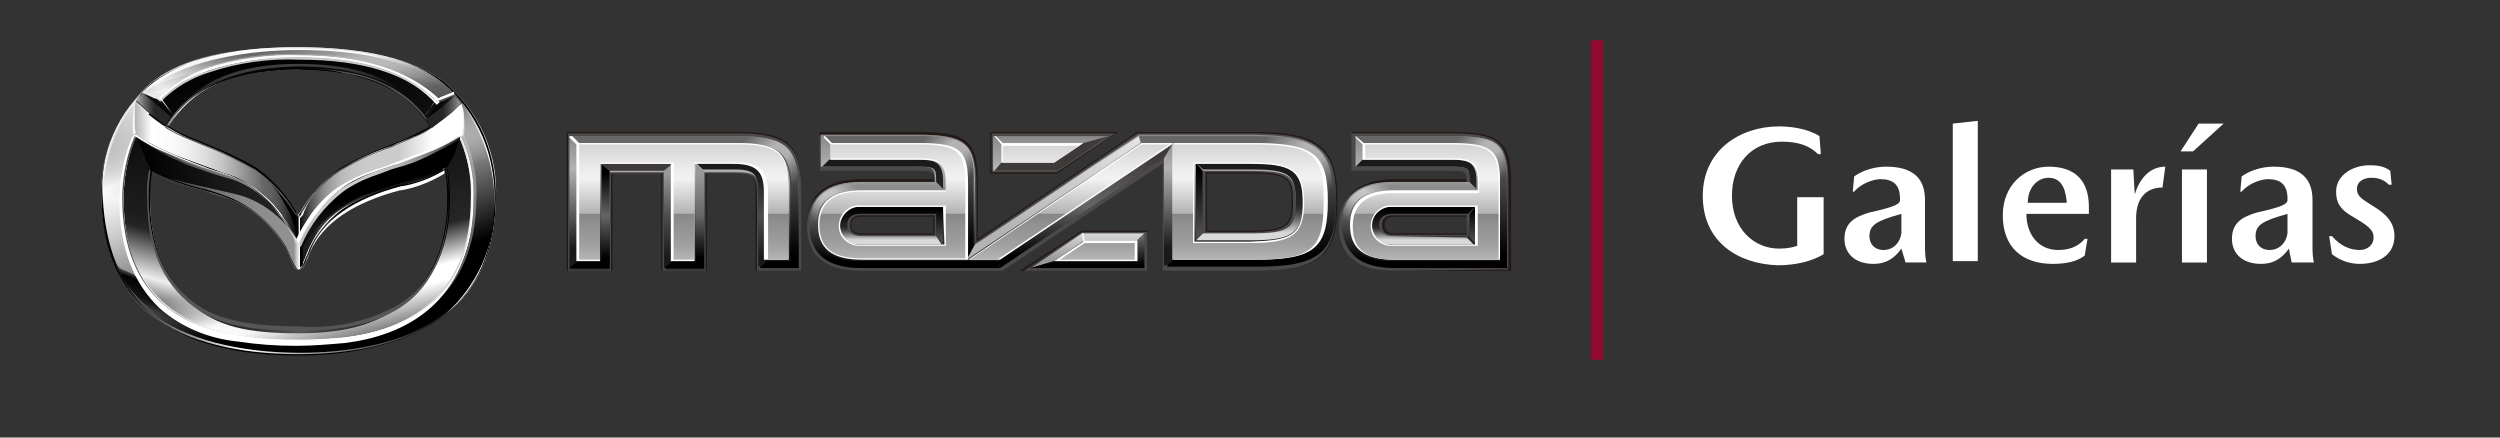 <svg xmlns="http://www.w3.org/2000/svg" xmlns:xlink="http://www.w3.org/1999/xlink" id="Layer_1" x="0px" y="0px" viewBox="0 0 180 31.5" style="enable-background:new 0 0 180 31.5;" xml:space="preserve"><rect x="0" y="0" width="180" height="31.5" fill="#333333" stroke="none"/><style type="text/css">	.st0{display:none;}	.st1{display:inline;}	.st2{fill:none;stroke:#910A2D;stroke-width:0.88;stroke-miterlimit:10;}	.st3{fill:#231916;}	.st4{fill:#4C4949;}	.st5{fill:url(#SVGID_1_);}	.st6{fill:url(#SVGID_00000050662522033162988970000004736481596810201253_);}	.st7{opacity:0.5;fill:url(#SVGID_00000062165203057751230840000013850615038270240393_);enable-background:new    ;}	.st8{fill:url(#SVGID_00000165214828771421454630000014257133415379095169_);}	.st9{fill:url(#SVGID_00000171681006536037314620000007068815260963852210_);}	.st10{fill:url(#SVGID_00000163046303846905118840000017997444925422116230_);}	.st11{fill:#3E3A39;}	.st12{fill:url(#SVGID_00000029030208951696979300000010430524367244523144_);}	.st13{fill:url(#SVGID_00000084522222960731429030000001848078895970156188_);}	.st14{opacity:0.5;fill:url(#SVGID_00000023970029592674797370000004074161040526072973_);enable-background:new    ;}	.st15{fill:url(#SVGID_00000004511993564727612490000004103820916105601724_);}	.st16{opacity:0.5;fill:url(#SVGID_00000064333615281610039310000007942905162649467823_);enable-background:new    ;}	.st17{fill:url(#SVGID_00000119081815969912231470000009500149355264031156_);}	.st18{fill:url(#SVGID_00000011006819529469714500000009115790802107615372_);}	.st19{fill:url(#SVGID_00000096046454598473923250000007150921689769354916_);}	.st20{fill:url(#SVGID_00000085223841628543504970000007963372874509377727_);}	.st21{fill:url(#SVGID_00000145759631525089184040000011280866831479654328_);}	.st22{fill:url(#SVGID_00000037671834598328106570000003192971169601301890_);}	.st23{fill:url(#SVGID_00000170997651550614241940000012093335588744777095_);}	.st24{fill:url(#SVGID_00000159430516972906880200000011119880575666559642_);}	.st25{opacity:0.5;fill:url(#SVGID_00000093871519054042039100000011520674271445691291_);enable-background:new    ;}	.st26{fill:url(#SVGID_00000146480413849772996170000018338948630854678438_);}	.st27{fill:url(#SVGID_00000107569087123612393730000009561011798414312887_);}	.st28{fill:url(#SVGID_00000068643436481999245970000004156977138916026256_);}	.st29{opacity:0.5;fill:url(#SVGID_00000065057228064706117980000008832597700364434053_);enable-background:new    ;}	.st30{fill:url(#SVGID_00000080929422439556737630000011356817292727368594_);}	.st31{opacity:0.5;fill:url(#SVGID_00000150810136790686049380000016094212272113957780_);enable-background:new    ;}	.st32{fill:url(#SVGID_00000139268457072180735110000006783466581090179458_);}	.st33{fill:url(#SVGID_00000157994609090952176730000002129839557973864588_);}	.st34{fill:url(#SVGID_00000029742493775660577570000015563092699430202809_);}	.st35{fill:#FFFFFF;}	.st36{fill:url(#SVGID_00000140704767866818924940000013151295223379233692_);}	.st37{fill-rule:evenodd;clip-rule:evenodd;fill:url(#in_sf_base_00000016795369404025913360000000409169561613158564_);}	.st38{fill-rule:evenodd;clip-rule:evenodd;fill:url(#in_sf_base-2_00000113352846793084677330000004895130922412290454_);}	.st39{fill-rule:evenodd;clip-rule:evenodd;fill:url(#SVGID_00000138557554673197198860000011890734685645051787_);}	.st40{fill-rule:evenodd;clip-rule:evenodd;fill:url(#out_sf_base_00000151509625164913252930000013141291861986438839_);}			.st41{opacity:0.74;fill-rule:evenodd;clip-rule:evenodd;fill:url(#SVGID_00000147913807287677733940000015716800767564486284_);enable-background:new    ;}	.st42{fill-rule:evenodd;clip-rule:evenodd;fill:url(#in_up_right_00000086650081820843308160000004145522218509859472_);}	.st43{fill-rule:evenodd;clip-rule:evenodd;fill:url(#in_up_right-2_00000073703501465740309110000012306077136864797619_);}	.st44{fill-rule:evenodd;clip-rule:evenodd;fill:url(#SVGID_00000127729277453888234790000015296321983927232129_);}			.st45{opacity:0.9;fill-rule:evenodd;clip-rule:evenodd;fill:url(#SVGID_00000048479706710492492040000010900820402722938276_);enable-background:new    ;}	.st46{fill:#565656;}	.st47{fill:url(#outline-2_00000008866488364847711920000005394728309779671191_);}			.st48{opacity:0.2;fill-rule:evenodd;clip-rule:evenodd;fill:url(#SVGID_00000072981849127913332430000018139030826164942498_);enable-background:new    ;}			.st49{opacity:0.2;fill-rule:evenodd;clip-rule:evenodd;fill:url(#SVGID_00000047773691795067300960000006393588469810079152_);fill-opacity:0.42;enable-background:new    ;}	.st50{opacity:0.5;fill:#C8C8C8;enable-background:new    ;}	.st51{fill:none;}	.st52{fill-rule:evenodd;clip-rule:evenodd;fill:url(#SVGID_00000007406707921748040760000017226721049201993348_);}			.st53{opacity:0.9;fill-rule:evenodd;clip-rule:evenodd;fill:url(#SVGID_00000178918933303439005170000013930617417771890584_);enable-background:new    ;}	.st54{fill:url(#wing_low_sf_00000093138513370953079330000013262026169907565225_);}	.st55{fill-rule:evenodd;clip-rule:evenodd;fill:url(#SVGID_00000029047844976627272670000006288196198910406302_);}	.st56{fill-rule:evenodd;clip-rule:evenodd;fill:url(#SVGID_00000116201201196082359730000008419792605185762961_);}	.st57{fill-rule:evenodd;clip-rule:evenodd;fill:url(#SVGID_00000133491471175368810900000003074916634305320354_);}	.st58{fill-rule:evenodd;clip-rule:evenodd;fill:url(#SVGID_00000051345550862953109610000002902847092779781285_);}	.st59{fill-rule:evenodd;clip-rule:evenodd;}	.st60{fill:#C8C8C8;}	.st61{fill:url(#SVGID_00000000222226466481802170000014496684214134955691_);fill-opacity:0.8;}	.st62{fill:#1A1A1A;}	.st63{fill-rule:evenodd;clip-rule:evenodd;fill:url(#SVGID_00000039826273358082405270000006956459702405497484_);}	.st64{fill-rule:evenodd;clip-rule:evenodd;fill:#DCDCDC;}	.st65{fill-rule:evenodd;clip-rule:evenodd;fill:url(#SVGID_00000110434793151487596180000013234651107066028161_);}	.st66{fill-rule:evenodd;clip-rule:evenodd;fill:url(#SVGID_00000116949588531612944250000013167613762397355663_);}	.st67{fill-rule:evenodd;clip-rule:evenodd;fill:url(#SVGID_00000154417570499818577280000006155936027513951647_);}	.st68{fill-rule:evenodd;clip-rule:evenodd;fill:url(#SVGID_00000010294321316150679480000004829526665679595171_);}	.st69{enable-background:new    ;}	.st70{display:inline;opacity:0.3;fill:#56D61A;enable-background:new    ;}</style><g id="Fondo" class="st0">	<rect x="-32.3" y="0.1" class="st1" width="261.1" height="31.9"></rect></g><g id="Mazda">	<g>		<line class="st2" x1="115" y1="2.9" x2="115" y2="25.9"></line>		<path class="st3" d="M54.4,19.5v-5.7c0-1.1-0.2-1.3-1.4-1.3h-2.1v7h-3.3v-7h-3.5v7h-3.3v-10h12.3c3.7,0,4.6,0.9,4.6,4.3v5.7H54.4z   "></path>		<path class="st3" d="M90.3,9.5h-8.4l-11.5,7.7v-4.1c0-3-0.8-3.6-4.3-3.6H59v2.7h7.1c1,0,1.1,0,1.1,0.7H62c-1.8,0-3.9,0.6-3.9,3.3   s2.1,3.3,3.9,3.3h10.2l11.5-7.7v7.7h6.7c4.7,0,5.9-1.1,5.9-5S95,9.5,90.3,9.5z M67.2,16.8H62c-0.6,0-0.7-0.3-0.7-0.6   s0.1-0.6,0.7-0.6h5.2V16.8z M90,16.6h-3.1v-4.1H90c2.8,0,3,0.4,3,2S92.8,16.6,90,16.6L90,16.6z"></path>		<polygon class="st3" points="71.3,12.5 71.3,9.5 80.5,9.5 76.1,12.5   "></polygon>		<polygon class="st3" points="73.4,19.5 77.9,16.6 82.6,16.6 82.6,19.5   "></polygon>		<path class="st3" d="M104.5,9.5h-7.1v2.7h7.1c1,0,1.1,0,1.1,0.7h-5.2c-1.8,0-3.9,0.6-3.9,3.3s2.1,3.3,3.9,3.3h8.4v-6.4   C108.8,10.2,108,9.5,104.5,9.5z M105.6,16.8h-5.2c-0.6,0-0.7-0.3-0.7-0.6s0.1-0.6,0.7-0.6h5.2V16.8z"></path>		<path class="st4" d="M54.5,19.5v-5.6c0-1.2-0.3-1.4-1.5-1.4h-2.2v7h-3.1v-7H44v7h-3.1V9.6h12.2c3.6,0,4.6,0.9,4.6,4.2v5.7H54.5z"></path>		<path class="st4" d="M90.3,9.6h-8.4l-11.6,7.8v-4.2c0-2.9-0.8-3.5-4.2-3.5H59v2.6h7.1c1,0,1.2,0,1.2,0.8H62   c-2.5,0-3.9,1.1-3.9,3.2s1.3,3.2,3.9,3.2h10.2l11.5-7.7v7.7h6.6c4.6,0,5.9-1,5.9-4.9S94.9,9.6,90.3,9.6z M62,16.9   c-0.5,0-0.8-0.2-0.8-0.7s0.3-0.7,0.8-0.7h5.3v1.4H62z M90,16.7h-3.2v-4.3H90c2.8,0,3.1,0.4,3.1,2.1S92.8,16.7,90,16.7L90,16.7z"></path>		<polygon class="st4" points="71.4,12.4 71.4,9.6 80.3,9.6 76.1,12.4   "></polygon>		<polygon class="st4" points="73.7,19.5 77.9,16.7 82.6,16.7 82.6,19.5   "></polygon>		<path class="st4" d="M100.3,19.5c-2.5,0-3.9-1.1-3.9-3.2s1.3-3.2,3.9-3.2h5.3c0-0.8-0.1-0.8-1.2-0.8h-7.1V9.6h7.1   c3.5,0,4.2,0.6,4.2,3.5v6.3L100.3,19.5L100.3,19.5z M100.3,15.5c-0.5,0-0.8,0.2-0.8,0.7c0,0.5,0.3,0.7,0.8,0.7h5.3v-1.4   L100.3,15.5z"></path>					<linearGradient id="SVGID_1_" gradientUnits="userSpaceOnUse" x1="74.75" y1="1825.422" x2="74.75" y2="1815.871" gradientTransform="matrix(1 0 0 1 0 -1806.11)">			<stop offset="0.15" style="stop-color:#1A1A1A"></stop>			<stop offset="0.45" style="stop-color:#666666"></stop>			<stop offset="0.75" style="stop-color:#B3B3B3"></stop>			<stop offset="1" style="stop-color:#888888"></stop>		</linearGradient>		<path class="st5" d="M57.5,13.8v5.5h-2.8v-5.4c0-1.2-0.3-1.5-1.7-1.5h-2.3v7h-2.8v-7h-4v7H41V9.8h12C56.6,9.8,57.5,10.6,57.5,13.8   z M90.3,9.7H82l-11.8,7.9v-4.5c0-2.8-0.7-3.4-4.1-3.4h-7V12H66c1.2,0,1.3,0.1,1.3,0.9v0.2H62c-2.5,0-3.7,1-3.7,3s1.3,3,3.7,3h10   l11.8-7.9v7.9h6.5c4.5,0,5.7-1,5.7-4.8S94.9,9.8,90.3,9.7L90.3,9.7z M67.4,17H62c-0.6,0-1-0.3-1-0.8s0.3-0.8,1-0.8h5.4V17z    M90,16.8h-3.4v-4.5H90c2.8,0,3.3,0.3,3.3,2.3S92.8,16.8,90,16.8z M79.8,9.8h-8.3v2.5H76L79.8,9.8z M82.4,16.8h-4.5l-3.8,2.5h8.2   v-2.5H82.4z M104.4,9.8h-6.8V12h6.9c1.2,0,1.3,0.1,1.3,0.9v0.2h-5.5c-2.5,0-3.7,1-3.7,3s1.3,3,3.7,3h8.2V13   C108.5,10.3,107.9,9.8,104.4,9.8L104.4,9.8z M105.7,17h-5.4c-0.6,0-1-0.3-1-0.8s0.3-0.8,1-0.8h5.4V17z"></path>					<linearGradient id="SVGID_00000045618853067708462430000004917202317115274423_" gradientUnits="userSpaceOnUse" x1="49.25" y1="1825.422" x2="49.25" y2="1815.871" gradientTransform="matrix(1 0 0 1 0 -1806.11)">			<stop offset="0.1" style="stop-color:#000000"></stop>			<stop offset="0.9" style="stop-color:#666666"></stop>		</linearGradient>		<path style="fill:url(#SVGID_00000045618853067708462430000004917202317115274423_);" d="M53.1,9.8H41l0.5,0.5H53   c3,0,3.9,0.7,3.9,3.5v5h-1.7l-0.5,0.5h2.8v-5.6C57.5,10.6,56.6,9.8,53.1,9.8z"></path>					<linearGradient id="SVGID_00000000912890507624565230000017627184404645777800_" gradientUnits="userSpaceOnUse" x1="53.614" y1="1815.316" x2="57.846" y2="1819.548" gradientTransform="matrix(1 0 0 1 0 -1806.11)">			<stop offset="0.1" style="stop-color:#FFFFFF;stop-opacity:0"></stop>			<stop offset="0.2" style="stop-color:#FFFFFF;stop-opacity:0.32"></stop>			<stop offset="0.4" style="stop-color:#FFFFFF"></stop>			<stop offset="0.6" style="stop-color:#FFFFFF"></stop>			<stop offset="0.9" style="stop-color:#FFFFFF;stop-opacity:0"></stop>		</linearGradient>		<path style="opacity:0.5;fill:url(#SVGID_00000000912890507624565230000017627184404645777800_);enable-background:new    ;" d="   M53.1,9.8v0.5c3,0,3.9,0.7,3.9,3.5h0.5C57.5,10.6,56.6,9.8,53.1,9.8z"></path>					<linearGradient id="SVGID_00000064325501764717191410000005763879541481606076_" gradientUnits="userSpaceOnUse" x1="52.605" y1="1825.422" x2="52.605" y2="1817.88" gradientTransform="matrix(1 0 0 1 0 -1806.11)">			<stop offset="0.1" style="stop-color:#1A1A1A"></stop>			<stop offset="0.5" style="stop-color:#4D4D4D"></stop>			<stop offset="0.9" style="stop-color:#1A1A1A"></stop>		</linearGradient>		<path style="fill:url(#SVGID_00000064325501764717191410000005763879541481606076_);" d="M52.9,11.7h-2.8l0.5,0.5h2.3   c1.3,0,1.7,0.3,1.7,1.5v5.5l0.5-0.5v-4.9C55.2,12.3,54.6,11.7,52.9,11.7z"></path>					<linearGradient id="SVGID_00000096747334825899488170000008955067830371746988_" gradientUnits="userSpaceOnUse" x1="49.25" y1="1825.422" x2="49.25" y2="1817.88" gradientTransform="matrix(1 0 0 1 0 -1806.11)">			<stop offset="0.1" style="stop-color:#000000"></stop>			<stop offset="0.5" style="stop-color:#666666"></stop>			<stop offset="0.9" style="stop-color:#999999"></stop>		</linearGradient>		<polygon style="fill:url(#SVGID_00000096747334825899488170000008955067830371746988_);" points="50.1,11.8 50.1,18.8 48.4,18.8    47.8,19.3 50.7,19.3 50.7,12.3   "></polygon>					<linearGradient id="SVGID_00000130648072857055335130000001755317963871309189_" gradientUnits="userSpaceOnUse" x1="48.1" y1="1825.422" x2="48.1" y2="1817.88" gradientTransform="matrix(1 0 0 1 0 -1806.11)">			<stop offset="0.1" style="stop-color:#1A1A1A"></stop>			<stop offset="0.5" style="stop-color:#4D4D4D"></stop>			<stop offset="0.9" style="stop-color:#999999"></stop>		</linearGradient>		<polygon style="fill:url(#SVGID_00000130648072857055335130000001755317963871309189_);" points="47.8,12.3 47.8,19.3 48.4,18.8    48.4,11.8   "></polygon>		<polygon class="st11" points="43.3,11.8 43.9,12.3 47.8,12.3 48.4,11.8   "></polygon>					<linearGradient id="SVGID_00000112593013364275473660000008021057680921797301_" gradientUnits="userSpaceOnUse" x1="42.45" y1="1825.422" x2="42.45" y2="1817.88" gradientTransform="matrix(1 0 0 1 0 -1806.11)">			<stop offset="0.1" style="stop-color:#000000"></stop>			<stop offset="0.5" style="stop-color:#666666"></stop>			<stop offset="0.9" style="stop-color:#000000"></stop>		</linearGradient>		<polygon style="fill:url(#SVGID_00000112593013364275473660000008021057680921797301_);" points="43.3,11.8 43.3,18.8 41.6,18.8    41,19.3 43.9,19.3 43.9,12.3   "></polygon>					<linearGradient id="SVGID_00000091727594922672406920000003868140316045778348_" gradientUnits="userSpaceOnUse" x1="64.654" y1="1824.762" x2="64.654" y2="1815.862" gradientTransform="matrix(1 0 0 1 0 -1806.11)">			<stop offset="0.1" style="stop-color:#000000"></stop>			<stop offset="0.9" style="stop-color:#666666"></stop>		</linearGradient>		<path style="fill:url(#SVGID_00000091727594922672406920000003868140316045778348_);" d="M66.1,9.8h-6.9l0.5,0.5h6.4   c2.9,0,3.5,0.5,3.5,2.9v5.5l0.5-1v-4.5C70.2,10.3,69.5,9.8,66.1,9.8z"></path>					<linearGradient id="SVGID_00000040533886948033779930000000193501069798773164_" gradientUnits="userSpaceOnUse" x1="66.632" y1="1815.33" x2="70.367" y2="1819.065" gradientTransform="matrix(1 0 0 1 0 -1806.11)">			<stop offset="0.1" style="stop-color:#FFFFFF;stop-opacity:0"></stop>			<stop offset="0.2" style="stop-color:#FFFFFF;stop-opacity:0.32"></stop>			<stop offset="0.4" style="stop-color:#FFFFFF"></stop>			<stop offset="0.6" style="stop-color:#FFFFFF"></stop>			<stop offset="0.9" style="stop-color:#FFFFFF;stop-opacity:0"></stop>		</linearGradient>		<path style="opacity:0.5;fill:url(#SVGID_00000040533886948033779930000000193501069798773164_);enable-background:new    ;" d="   M66.1,9.8v0.5c2.9,0,3.5,0.5,3.5,2.9h0.6C70.2,10.3,69.5,9.8,66.1,9.8z"></path>					<linearGradient id="SVGID_00000029736355597360321220000000631389466870260377_" gradientUnits="userSpaceOnUse" x1="65.15" y1="1825.422" x2="65.15" y2="1819.261" gradientTransform="matrix(1 0 0 1 0 -1806.11)">			<stop offset="0.1" style="stop-color:#000000"></stop>			<stop offset="0.9" style="stop-color:#8C8C8C"></stop>		</linearGradient>		<path style="fill:url(#SVGID_00000029736355597360321220000000631389466870260377_);" d="M71.9,18.8H62c-2.2,0-3.2-0.8-3.2-2.5   s1-2.5,3.2-2.5h6l-0.5-0.5H62c-2.5,0-3.7,1-3.7,3s1.3,3,3.7,3h10L71.9,18.8z"></path>					<linearGradient id="SVGID_00000017488975873922694960000015147401368569531795_" gradientUnits="userSpaceOnUse" x1="58.219" y1="1822.32" x2="61.619" y2="1818.91" gradientTransform="matrix(1 0 0 1 0 -1806.11)">			<stop offset="0.1" style="stop-color:#FFFFFF;stop-opacity:0"></stop>			<stop offset="0.2" style="stop-color:#FFFFFF;stop-opacity:0.32"></stop>			<stop offset="0.4" style="stop-color:#FFFFFF"></stop>			<stop offset="0.6" style="stop-color:#FFFFFF"></stop>			<stop offset="0.9" style="stop-color:#FFFFFF;stop-opacity:0"></stop>		</linearGradient>		<path style="opacity:0.5;fill:url(#SVGID_00000017488975873922694960000015147401368569531795_);enable-background:new    ;" d="   M62,13.2c-2.5,0-3.7,1-3.7,3h0.5c0-1.7,1-2.5,3.2-2.5V13.2z"></path>					<linearGradient id="SVGID_00000041293406875482659820000007565254898795936910_" gradientUnits="userSpaceOnUse" x1="63.55" y1="1819.799" x2="63.55" y2="1817.627" gradientTransform="matrix(1 0 0 1 0 -1806.11)">			<stop offset="0.1" style="stop-color:#262626"></stop>			<stop offset="0.9" style="stop-color:#1A1A1A"></stop>		</linearGradient>		<path style="fill:url(#SVGID_00000041293406875482659820000007565254898795936910_);" d="M66.1,11.5h-6.4L59.2,12h6.9   c1.2,0,1.3,0.1,1.3,0.9v0.2l0.5,0.5V13C67.9,11.6,67.2,11.5,66.1,11.5z"></path>					<linearGradient id="SVGID_00000084517383635272129930000003952034727481203615_" gradientUnits="userSpaceOnUse" x1="67.65" y1="1823.666" x2="67.65" y2="1820.946" gradientTransform="matrix(1 0 0 1 0 -1806.11)">			<stop offset="0.1" style="stop-color:#4D4D4D"></stop>			<stop offset="0.9" style="stop-color:#000000"></stop>		</linearGradient>		<polygon style="fill:url(#SVGID_00000084517383635272129930000003952034727481203615_);" points="67.4,15.4 67.4,17 67.9,17.6    67.9,14.8   "></polygon>					<linearGradient id="SVGID_00000174565574983416833920000017458673620593264000_" gradientUnits="userSpaceOnUse" x1="64.144" y1="1823.666" x2="64.144" y2="1820.946" gradientTransform="matrix(1 0 0 1 0 -1806.11)">			<stop offset="0.1" style="stop-color:#D9D9D9"></stop>			<stop offset="0.18" style="stop-color:#A6A6A6"></stop>			<stop offset="0.27" style="stop-color:#6F6F6F"></stop>			<stop offset="0.35" style="stop-color:#474747"></stop>			<stop offset="0.41" style="stop-color:#2F2F2F"></stop>			<stop offset="0.45" style="stop-color:#262626"></stop>			<stop offset="0.9" style="stop-color:#000000"></stop>		</linearGradient>		<path style="fill:url(#SVGID_00000174565574983416833920000017458673620593264000_);" d="M62,17c-0.6,0-1-0.3-1-0.8s0.3-0.8,1-0.8   h5.4l0.5-0.5h-6c-0.8-0.1-1.4,0.5-1.5,1.2c-0.1,0.7,0.5,1.4,1.2,1.5c0.1,0,0.2,0,0.2,0h6L67.4,17H62z"></path>		<polygon class="st11" points="78,10.3 75.9,11.7 72.1,11.7 71.6,12.3 76.1,12.3 79.8,9.8   "></polygon>					<linearGradient id="SVGID_00000180329073813747777460000013316452324200862640_" gradientUnits="userSpaceOnUse" x1="78.3" y1="1825.422" x2="78.3" y2="1822.915" gradientTransform="matrix(1 0 0 1 0 -1806.11)">			<stop offset="0.23" style="stop-color:#999999"></stop>			<stop offset="0.77" style="stop-color:#C5C5C5"></stop>			<stop offset="1" style="stop-color:#D9D9D9"></stop>		</linearGradient>		<polygon style="fill:url(#SVGID_00000180329073813747777460000013316452324200862640_);" points="77.9,16.8 74.2,19.3 75.9,18.8    78.1,17.3 81.9,17.3 82.4,16.8   "></polygon>					<linearGradient id="SVGID_00000180330428801762980330000008995572076357415864_" gradientUnits="userSpaceOnUse" x1="78.3" y1="1825.422" x2="78.3" y2="1822.915" gradientTransform="matrix(1 0 0 1 0 -1806.11)">			<stop offset="0.1" style="stop-color:#000000"></stop>			<stop offset="0.9" style="stop-color:#666666"></stop>		</linearGradient>		<polygon style="fill:url(#SVGID_00000180330428801762980330000008995572076357415864_);" points="81.9,17.3 81.9,18.8 75.9,18.8    74.2,19.3 82.4,19.3 82.4,16.8   "></polygon>					<linearGradient id="SVGID_00000126288756249161668840000005958909212100681350_" gradientUnits="userSpaceOnUse" x1="75.85" y1="1824.762" x2="75.85" y2="1815.862" gradientTransform="matrix(1 0 0 1 0 -1806.11)">			<stop offset="0.23" style="stop-color:#B3B3B3"></stop>			<stop offset="0.9" style="stop-color:#DFDFDF"></stop>			<stop offset="1" style="stop-color:#E6E6E6"></stop>		</linearGradient>		<polygon style="fill:url(#SVGID_00000126288756249161668840000005958909212100681350_);" points="82,9.8 70.2,17.6 69.6,18.7    82.1,10.3   "></polygon>					<linearGradient id="SVGID_00000073698411611003445190000012734920588124650660_" gradientUnits="userSpaceOnUse" x1="78.15" y1="1825.422" x2="78.15" y2="1816.522" gradientTransform="matrix(1 0 0 1 0 -1806.11)">			<stop offset="0.1" style="stop-color:#000000"></stop>			<stop offset="0.5" style="stop-color:#666666"></stop>			<stop offset="0.9" style="stop-color:#3E3A39"></stop>		</linearGradient>		<polygon style="fill:url(#SVGID_00000073698411611003445190000012734920588124650660_);" points="71.9,18.8 72,19.3 83.8,11.4    84.4,10.4   "></polygon>					<linearGradient id="SVGID_00000015343692099590323830000003695363901347629971_" gradientUnits="userSpaceOnUse" x1="89.1" y1="1825.422" x2="89.1" y2="1815.871" gradientTransform="matrix(1 0 0 1 0 -1806.11)">			<stop offset="0.1" style="stop-color:#000000"></stop>			<stop offset="0.9" style="stop-color:#666666"></stop>		</linearGradient>		<path style="fill:url(#SVGID_00000015343692099590323830000003695363901347629971_);" d="M90.3,9.8H82l0.2,0.5h8.2   c4.2,0,5.2,0.8,5.2,4.2s-0.9,4.2-5.2,4.2h-5.9L84,19.2h6.5c4.5,0,5.7-1,5.7-4.8S94.9,9.8,90.3,9.8z"></path>					<linearGradient id="SVGID_00000172400858298957160620000004144157380055134111_" gradientUnits="userSpaceOnUse" x1="91.082" y1="1815.109" x2="96.324" y2="1820.351" gradientTransform="matrix(1 0 0 1 0 -1806.11)">			<stop offset="0.1" style="stop-color:#FFFFFF;stop-opacity:0"></stop>			<stop offset="0.2" style="stop-color:#FFFFFF;stop-opacity:0.32"></stop>			<stop offset="0.4" style="stop-color:#FFFFFF"></stop>			<stop offset="0.6" style="stop-color:#FFFFFF"></stop>			<stop offset="0.9" style="stop-color:#FFFFFF;stop-opacity:0"></stop>		</linearGradient>		<path style="opacity:0.5;fill:url(#SVGID_00000172400858298957160620000004144157380055134111_);enable-background:new    ;" d="   M90.3,9.8v0.5c4.2,0,5.2,0.8,5.2,4.2H96C96,10.7,94.9,9.8,90.3,9.8z"></path>					<linearGradient id="SVGID_00000060001466173205424910000003247990131173310853_" gradientUnits="userSpaceOnUse" x1="89.95" y1="1823.453" x2="89.95" y2="1817.84" gradientTransform="matrix(1 0 0 1 0 -1806.11)">			<stop offset="0.1" style="stop-color:#D9D9D9"></stop>			<stop offset="0.18" style="stop-color:#A6A6A6"></stop>			<stop offset="0.27" style="stop-color:#6F6F6F"></stop>			<stop offset="0.35" style="stop-color:#474747"></stop>			<stop offset="0.41" style="stop-color:#2F2F2F"></stop>			<stop offset="0.45" style="stop-color:#262626"></stop>			<stop offset="0.9" style="stop-color:#1A1A1A"></stop>		</linearGradient>		<path style="fill:url(#SVGID_00000060001466173205424910000003247990131173310853_);" d="M90,11.7h-3.9l0.5,0.5H90   c2.8,0,3.3,0.3,3.3,2.3s-0.5,2.3-3.3,2.3h-3.4l-0.5,0.5H90c2.9,0,3.8-0.4,3.8-2.8S92.9,11.7,90,11.7z"></path>					<linearGradient id="SVGID_00000150792967468630881920000003742572368809610382_" gradientUnits="userSpaceOnUse" x1="86.35" y1="1823.453" x2="86.35" y2="1817.84" gradientTransform="matrix(1 0 0 1 0 -1806.11)">			<stop offset="0.1" style="stop-color:#4D4D4D"></stop>			<stop offset="0.9" style="stop-color:#000000"></stop>		</linearGradient>		<polygon style="fill:url(#SVGID_00000150792967468630881920000003742572368809610382_);" points="86.1,11.7 86.1,17.3 86.6,16.8    86.6,12.3   "></polygon>					<linearGradient id="SVGID_00000110460914317467907640000000126259905419753647_" gradientUnits="userSpaceOnUse" x1="103.05" y1="1825.422" x2="103.05" y2="1815.871" gradientTransform="matrix(1 0 0 1 0 -1806.11)">			<stop offset="0.1" style="stop-color:#000000"></stop>			<stop offset="0.9" style="stop-color:#666666"></stop>		</linearGradient>		<path style="fill:url(#SVGID_00000110460914317467907640000000126259905419753647_);" d="M104.5,9.8h-6.9l0.5,0.5h6.4   c2.9,0,3.5,0.5,3.5,2.9v5.6l0.5,0.5v-6.2C108.5,10.3,107.9,9.8,104.5,9.8z"></path>					<linearGradient id="SVGID_00000070816853505915990120000016430459222473917322_" gradientUnits="userSpaceOnUse" x1="105.007" y1="1815.332" x2="108.742" y2="1819.067" gradientTransform="matrix(1 0 0 1 0 -1806.11)">			<stop offset="0.1" style="stop-color:#FFFFFF;stop-opacity:0"></stop>			<stop offset="0.2" style="stop-color:#FFFFFF;stop-opacity:0.32"></stop>			<stop offset="0.4" style="stop-color:#FFFFFF"></stop>			<stop offset="0.6" style="stop-color:#FFFFFF"></stop>			<stop offset="0.9" style="stop-color:#FFFFFF;stop-opacity:0"></stop>		</linearGradient>		<path style="opacity:0.5;fill:url(#SVGID_00000070816853505915990120000016430459222473917322_);enable-background:new    ;" d="   M104.5,9.8v0.5c2.9,0,3.5,0.5,3.5,2.9h0.5C108.5,10.3,107.9,9.8,104.5,9.8z"></path>					<linearGradient id="SVGID_00000014593553331222446830000013997659602319187115_" gradientUnits="userSpaceOnUse" x1="102.65" y1="1825.422" x2="102.65" y2="1819.261" gradientTransform="matrix(1 0 0 1 0 -1806.11)">			<stop offset="0.1" style="stop-color:#000000"></stop>			<stop offset="0.9" style="stop-color:#8C8C8C"></stop>		</linearGradient>		<path style="fill:url(#SVGID_00000014593553331222446830000013997659602319187115_);" d="M108,18.8h-7.7c-2.2,0-3.2-0.8-3.2-2.5   s1-2.5,3.2-2.5h6l-0.5-0.5h-5.4c-2.5,0-3.7,1-3.7,3s1.3,3,3.7,3h8.2L108,18.8z"></path>					<linearGradient id="SVGID_00000031891165819216200580000016990979192550335110_" gradientUnits="userSpaceOnUse" x1="96.565" y1="1822.275" x2="99.965" y2="1818.864" gradientTransform="matrix(1 0 0 1 0 -1806.11)">			<stop offset="0.1" style="stop-color:#FFFFFF;stop-opacity:0"></stop>			<stop offset="0.2" style="stop-color:#FFFFFF;stop-opacity:0.32"></stop>			<stop offset="0.4" style="stop-color:#FFFFFF"></stop>			<stop offset="0.6" style="stop-color:#FFFFFF"></stop>			<stop offset="0.9" style="stop-color:#FFFFFF;stop-opacity:0"></stop>		</linearGradient>		<path style="opacity:0.5;fill:url(#SVGID_00000031891165819216200580000016990979192550335110_);enable-background:new    ;" d="   M100.3,13.2c-2.5,0-3.7,1-3.7,3h0.5c0-1.7,1-2.5,3.2-2.5V13.2z"></path>					<linearGradient id="SVGID_00000177466374402676185280000017071585114000224424_" gradientUnits="userSpaceOnUse" x1="101.95" y1="1819.799" x2="101.95" y2="1817.627" gradientTransform="matrix(1 0 0 1 0 -1806.11)">			<stop offset="0.1" style="stop-color:#262626"></stop>			<stop offset="0.9" style="stop-color:#1A1A1A"></stop>		</linearGradient>		<path style="fill:url(#SVGID_00000177466374402676185280000017071585114000224424_);" d="M104.5,11.5h-6.4L97.6,12h6.9   c1.2,0,1.3,0.1,1.3,0.9v0.2l0.5,0.5V13C106.3,11.6,105.6,11.5,104.5,11.5z"></path>					<linearGradient id="SVGID_00000143580335640961831150000005131400241691737506_" gradientUnits="userSpaceOnUse" x1="106.05" y1="1823.666" x2="106.05" y2="1820.946" gradientTransform="matrix(1 0 0 1 0 -1806.11)">			<stop offset="0.1" style="stop-color:#4D4D4D"></stop>			<stop offset="0.9" style="stop-color:#000000"></stop>		</linearGradient>		<polygon style="fill:url(#SVGID_00000143580335640961831150000005131400241691737506_);" points="105.8,15.4 105.8,17 106.3,17.6    106.3,14.8   "></polygon>					<linearGradient id="SVGID_00000069385601437055479230000012428678048677464464_" gradientUnits="userSpaceOnUse" x1="102.445" y1="1823.666" x2="102.445" y2="1820.946" gradientTransform="matrix(1 0 0 1 0 -1806.11)">			<stop offset="0.1" style="stop-color:#D9D9D9"></stop>			<stop offset="0.18" style="stop-color:#A6A6A6"></stop>			<stop offset="0.27" style="stop-color:#6F6F6F"></stop>			<stop offset="0.35" style="stop-color:#474747"></stop>			<stop offset="0.41" style="stop-color:#2F2F2F"></stop>			<stop offset="0.45" style="stop-color:#262626"></stop>			<stop offset="0.9" style="stop-color:#000000"></stop>		</linearGradient>		<path style="fill:url(#SVGID_00000069385601437055479230000012428678048677464464_);" d="M100.3,17c-0.6,0-1-0.3-1-0.8   s0.3-0.8,1-0.8h5.4l0.5-0.5h-6c-0.8-0.1-1.4,0.5-1.5,1.2c-0.1,0.8,0.5,1.4,1.2,1.5c0.1,0,0.2,0,0.2,0h6l-0.5-0.5L100.3,17z"></path>		<path class="st35" d="M53.1,10.3H41.7l-0.5-0.5H41v0.1l0.5,0.5v8.4h1.7v-7h5.1v7H50v-7h2.8c1.6,0,2.2,0.5,2.2,2v4.9h1.7v-4.9   C56.9,11,56.1,10.3,53.1,10.3z"></path>		<path class="st35" d="M90.3,10.3h-8.1L82,9.8l0,0l0,0l0.2,0.5l-12.5,8.4v-5.5c0-2.4-0.6-2.9-3.5-2.9h-6.3l-0.5-0.5h-0.1v0.1   l0.5,0.5v1.1h6.4c1.1,0,1.9,0.1,1.9,1.5v0.7h-6c-2.2,0-3.2,0.8-3.2,2.5s1,2.5,3.2,2.5H72l12.5-8.4v8.4h5.9c4.2,0,5.2-0.8,5.2-4.2   S94.6,10.3,90.3,10.3z M68,17.6h-6c-0.8,0.1-1.4-0.5-1.5-1.2s0.5-1.4,1.2-1.5c0.1,0,0.2,0,0.2,0h6L68,17.6z M90,17.4h-4v-5.6h4   c2.9,0,3.8,0.4,3.8,2.8S92.9,17.3,90,17.4L90,17.4z"></path>		<polygon class="st35" points="71.7,9.8 71.6,9.8 71.6,9.8 72.1,10.4 72.1,11.7 75.9,11.7 78,10.3 72.2,10.3   "></polygon>		<polygon class="st35" points="78,16.8 77.9,16.8 77.9,16.8 78,17.4 75.9,18.8 81.9,18.8 81.9,17.3 78.1,17.3   "></polygon>		<path class="st35" d="M104.5,10.3h-6.3l-0.6-0.5l0,0v0.1l0.5,0.5v1.1h6.4c1.1,0,1.9,0.1,1.9,1.5v0.7h-6c-2.2,0-3.2,0.8-3.2,2.5   s1,2.5,3.2,2.5h7.6v-5.6C108,10.8,107.4,10.3,104.5,10.3z M106.3,17.6h-6c-0.8,0.1-1.4-0.5-1.5-1.2c-0.1-0.8,0.5-1.4,1.2-1.5   c0.1,0,0.2,0,0.2,0h6v2.7H106.3z"></path>					<linearGradient id="SVGID_00000011012481638243562650000017516078235945239951_" gradientUnits="userSpaceOnUse" x1="74.8" y1="1824.783" x2="74.8" y2="1816.51" gradientTransform="matrix(1 0 0 1 0 -1806.11)">			<stop offset="0" style="stop-color:#B5B5B5"></stop>			<stop offset="0.11" style="stop-color:#A2A2A2"></stop>			<stop offset="0.2" style="stop-color:#999999"></stop>			<stop offset="0.31" style="stop-color:#909090"></stop>			<stop offset="0.39" style="stop-color:#878787"></stop>			<stop offset="0.4" style="stop-color:#B3B3B3"></stop>			<stop offset="0.53" style="stop-color:#CFCFCF"></stop>			<stop offset="0.7" style="stop-color:#F2F2F2"></stop>			<stop offset="0.82" style="stop-color:#E9E9E9"></stop>			<stop offset="1" style="stop-color:#D4D4D4"></stop>		</linearGradient>		<path style="fill:url(#SVGID_00000011012481638243562650000017516078235945239951_);" d="M56.8,13.8v4.9h-1.5v-4.8   c0-1.6-0.6-2.2-2.3-2.2h-3v7h-1.5v-7h-5.3v7h-1.5v-8.3h11.4C56.1,10.4,56.8,11.1,56.8,13.8z M69.5,13.1v5.5H62c-2.1,0-3-0.8-3-2.4   s1-2.4,3-2.4h6.1V13c0-1.5-0.8-1.6-2-1.6h-6.3v-1h6.3C68.9,10.4,69.5,10.9,69.5,13.1L69.5,13.1z M68.1,14.8H62   c-0.8-0.1-1.5,0.5-1.6,1.3c-0.1,0.8,0.5,1.5,1.3,1.6c0.1,0,0.2,0,0.3,0h6.1V14.8z M75.9,11.7l1.8-1.2h-5.5v1.2H75.9z M71.8,18.7   l12.4-8.3h-2l-12.4,8.3H71.8z M81.7,18.7v-1.2h-3.6l-1.8,1.2H81.7z M95.3,14.6c0,3.4-0.9,4.1-5.1,4.1h-5.8v-8.3h5.8   C94.5,10.4,95.4,11.1,95.3,14.6L95.3,14.6z M93.9,14.6c0-2.5-1-2.9-3.9-2.9h-4.1v5.8H90C92.9,17.5,93.9,17,93.9,14.6L93.9,14.6z    M107.9,13.2v5.5h-7.5c-2.1,0-3-0.8-3-2.4s1-2.4,3-2.4h6.1V13c0-1.5-0.8-1.6-2-1.6h-6.2v-1h6.3C107.3,10.4,107.9,10.9,107.9,13.2z    M106.4,14.8h-6.1c-0.8-0.1-1.5,0.5-1.6,1.3c-0.1,0.8,0.5,1.5,1.3,1.6c0.1,0,0.2,0,0.3,0h6.1C106.4,17.7,106.4,14.8,106.4,14.8z"></path>		<path class="st35" d="M21.5,25.5c-4.6,0-8.4-1-10.7-2.9s-3.3-4.5-3.5-8.2C7.1,11.1,8.5,8,11,5.9c2.3-1.7,5.6-2.5,10.4-2.5   S29.7,4.2,32,5.9c2.5,2.1,3.9,5.2,3.7,8.5c-0.1,3.7-1.2,6.3-3.5,8.1C29.8,24.4,26,25.5,21.5,25.5z M21.5,5c-1.2,0-2.4,0.1-3.5,0.3   c-1.3,0.2-2.5,0.7-3.6,1.4c-2.4,1.7-3.8,4.6-3.6,7.6c0,3.6,1.2,6.3,3.7,7.9c1.5,1,3.7,1.4,7.1,1.4c3.1,0,5.1-0.4,6.9-1.4   s3.9-3.2,3.9-7.9c0-3.5-1.2-6-3.6-7.6c-1.1-0.7-2.3-1.2-3.7-1.4C23.9,5,22.7,4.9,21.5,5z"></path>		<path class="st35" d="M21.5,19.4c-0.2,0-0.3-0.1-0.5-0.6c-0.1-0.2-0.2-0.5-0.4-0.9c-0.9-1.7-2.3-2.9-4.1-3.6   c-0.5-0.2-1.2-0.4-1.8-0.6l0,0c-1.4-0.3-2.7-0.8-4-1.5v-0.7V9.8L12,9.1c0.5,0.3,1,0.6,1.5,0.8l1.2,0.5l0,0   c1.3,0.5,2.5,1.1,3.7,1.8c1.1,0.8,2.1,1.9,2.8,3.1c0.1,0.2,0.2,0.2,0.2,0.2s0.1-0.1,0.2-0.2c0.7-1.2,1.7-2.3,2.8-3.1   c1.2-0.7,2.4-1.2,3.7-1.7l0,0c0.6-0.2,1.2-0.5,1.6-0.6c0.4-0.2,0.8-0.4,1.2-0.6L32,10v1.8v0.7c-1,0.6-2,1-3.1,1.2h-0.1   c-3.4,0.9-5.6,2.4-6.5,4.5c-0.1,0.3-0.2,0.5-0.3,0.7l0,0C21.9,19.2,21.8,19.4,21.5,19.4z"></path>					<linearGradient id="in_sf_base_00000149375995512785636920000018053563868082222997_" gradientUnits="userSpaceOnUse" x1="18.792" y1="1810.033" x2="24.347" y2="1830.751" gradientTransform="matrix(1 0 0 1 0 -1806.11)">			<stop offset="0.21" style="stop-color:#000000"></stop>			<stop offset="0.36" style="stop-color:#0B0B0B"></stop>			<stop offset="0.59" style="stop-color:#262626"></stop>			<stop offset="0.85" style="stop-color:#B2B2B2"></stop>			<stop offset="1" style="stop-color:#FFFFFF"></stop>		</linearGradient>					<path id="in_sf_base_00000137823335234380931020000011884305474924931731_" style="fill-rule:evenodd;clip-rule:evenodd;fill:url(#in_sf_base_00000149375995512785636920000018053563868082222997_);" d="   M18.3,23.5c-3-0.4-7.6-1.9-7.6-9.3C10.7,10,12.6,5,21.5,5c8,0,10.8,4.2,10.8,9.2c0,6.9-4.1,8.7-7.5,9.3   C22.6,23.7,20.4,23.7,18.3,23.5z M34.2,14.2C34.2,8.6,31.5,4,21.5,4C11.1,4,8.9,9.6,8.9,14.2c0,7.8,5.3,9.6,9.2,10.1   c2.2,0.2,4.4,0.2,6.6,0C28.6,23.9,34.2,22,34.2,14.2z"></path>					<linearGradient id="in_sf_base-2_00000149358974608753086420000000990980493194652326_" gradientUnits="userSpaceOnUse" x1="18.792" y1="1810.033" x2="24.347" y2="1830.751" gradientTransform="matrix(1 0 0 1 0 -1806.11)">			<stop offset="0" style="stop-color:#000000"></stop>			<stop offset="0.56" style="stop-color:#1A1A1A"></stop>			<stop offset="0.61" style="stop-color:#202020"></stop>			<stop offset="0.71" style="stop-color:#262626"></stop>			<stop offset="0.84" style="stop-color:#FFFFFF"></stop>			<stop offset="0.89" style="stop-color:#FFFFFF"></stop>			<stop offset="1" style="stop-color:#808080"></stop>		</linearGradient>					<path id="in_sf_base-2_00000036230686996352013700000004068457917961673864_" style="fill-rule:evenodd;clip-rule:evenodd;fill:url(#in_sf_base-2_00000149358974608753086420000000990980493194652326_);" d="   M18.3,23.5c-3-0.4-7.6-1.9-7.6-9.3C10.7,10,12.6,5,21.5,5c8,0,10.8,4.2,10.8,9.2c0,6.9-4.1,8.7-7.5,9.3   C22.6,23.7,20.4,23.7,18.3,23.5z M34.2,14.2C34.2,8.6,31.5,4,21.5,4C11.1,4,8.9,9.6,8.9,14.2c0,7.8,5.3,9.6,9.2,10.1   c2.2,0.2,4.4,0.2,6.6,0C28.6,23.9,34.2,22,34.2,14.2z"></path>					<linearGradient id="SVGID_00000181074464222321820490000009236651308744195217_" gradientUnits="userSpaceOnUse" x1="-3832.176" y1="1809.44" x2="-3826.785" y2="1829.529" gradientTransform="matrix(-1 0 0 1 -3813.67 -1806.11)">			<stop offset="0" style="stop-color:#000000;stop-opacity:0"></stop>			<stop offset="0.61" style="stop-color:#1A1A1A"></stop>			<stop offset="0.67" style="stop-color:#1D1D1D"></stop>			<stop offset="0.71" style="stop-color:#262626"></stop>			<stop offset="0.87" style="stop-color:#EEEEEE"></stop>			<stop offset="1" style="stop-color:#DCDCDC;stop-opacity:0"></stop>		</linearGradient>		<path style="fill-rule:evenodd;clip-rule:evenodd;fill:url(#SVGID_00000181074464222321820490000009236651308744195217_);" d="   M21.6,4.1v0.7c-8.1,0-10.9,4.2-10.9,9.5c0,4.8,2.1,7.3,4.6,8.4c2.7,1.2,5.9,1,4.4,1.6c-0.6,0.3-1.3,0.4-2,0.2   c-3.9-0.4-8.8-2.3-8.8-10.1C8.9,8.8,11.6,4.2,21.6,4.1z"></path>					<linearGradient id="out_sf_base_00000044857490699806941180000013523747427423270829_" gradientUnits="userSpaceOnUse" x1="25.471" y1="1831.622" x2="17.371" y2="1809.363" gradientTransform="matrix(1 0 0 1 0 -1806.11)">			<stop offset="4.000000e-02" style="stop-color:#000000"></stop>			<stop offset="0.19" style="stop-color:#000000"></stop>			<stop offset="0.29" style="stop-color:#343434"></stop>			<stop offset="0.45" style="stop-color:#8A8A8A"></stop>			<stop offset="0.58" style="stop-color:#C9C9C9"></stop>			<stop offset="0.68" style="stop-color:#F0F0F0"></stop>			<stop offset="0.73" style="stop-color:#FFFFFF"></stop>			<stop offset="1" style="stop-color:#4D4D4D"></stop>		</linearGradient>					<path id="out_sf_base_00000045604793023271607050000018165642789138829736_" style="fill-rule:evenodd;clip-rule:evenodd;fill:url(#out_sf_base_00000044857490699806941180000013523747427423270829_);" d="   M35.6,14.5c0.1,3.1-1.2,6-3.5,8.1c-2.6,2.1-6.6,3-10.6,3c-4.3,0-8-0.8-10.8-3c-2.2-1.8-3.3-5.1-3.3-8c0-3.1,1-6.5,3.7-8.5   c2.5-1.8,6.9-2.5,10.4-2.5c4,0,7.8,0.6,10.4,2.6C34.3,8.2,35.6,11.3,35.6,14.5z M34.1,14.3c0-5.2-3.1-10.2-12.7-10.2   C11,4.1,8.8,9.7,8.8,14.4c0,7.9,5.6,9.7,9.4,10.2c2.2,0.2,4.4,0.2,6.5,0C27.1,24.2,34.1,22.7,34.1,14.3z"></path>					<linearGradient id="SVGID_00000114762893773503213230000007412563372275827625_" gradientUnits="userSpaceOnUse" x1="11.511" y1="1819.543" x2="14.525" y2="1809.007" gradientTransform="matrix(1 0 0 1 0 -1806.11)">			<stop offset="0" style="stop-color:#FFFFFF;stop-opacity:0"></stop>			<stop offset="0.11" style="stop-color:#FFFFFF;stop-opacity:0.25"></stop>			<stop offset="0.28" style="stop-color:#FFFFFF;stop-opacity:0.65"></stop>			<stop offset="0.4" style="stop-color:#FFFFFF;stop-opacity:0.9"></stop>			<stop offset="0.46" style="stop-color:#FFFFFF"></stop>			<stop offset="0.81" style="stop-color:#BCBCBC;stop-opacity:0.34"></stop>			<stop offset="1" style="stop-color:#9A9A9A;stop-opacity:0"></stop>		</linearGradient>					<path style="opacity:0.74;fill-rule:evenodd;clip-rule:evenodd;fill:url(#SVGID_00000114762893773503213230000007412563372275827625_);enable-background:new    ;" d="   M9.1,11.7c0.5-1.3,1.1-3.6,2.9-5.1c2-1.7,5.6-2.4,6.6-2.5c-0.4-0.2-0.8-0.4-1.2-0.5c-2.9,0.4-5.4,1.2-7.1,3   c-1.5,1.5-2.4,3.5-2.8,5.6C8.1,12.1,8.3,12,9.1,11.7z"></path>					<linearGradient id="in_up_right_00000142894272375187996000000015626220668804013996_" gradientUnits="userSpaceOnUse" x1="13.027" y1="1812.21" x2="29.987" y2="1812.21" gradientTransform="matrix(1 0 0 1 0 -1806.11)">			<stop offset="0" style="stop-color:#000000"></stop>			<stop offset="3.000000e-02" style="stop-color:#101010;stop-opacity:0.94"></stop>			<stop offset="0.13" style="stop-color:#3F3F3F;stop-opacity:0.74"></stop>			<stop offset="0.24" style="stop-color:#616161;stop-opacity:0.6"></stop>			<stop offset="0.36" style="stop-color:#767676;stop-opacity:0.52"></stop>			<stop offset="0.5" style="stop-color:#7C7C7C;stop-opacity:0.5"></stop>			<stop offset="1" style="stop-color:#000000"></stop>		</linearGradient>					<path id="in_up_right_00000134939201907417262120000012001448020919430584_" style="fill-rule:evenodd;clip-rule:evenodd;fill:url(#in_up_right_00000142894272375187996000000015626220668804013996_);" d="   M21.4,4.6c3.4,0,6.6,0.6,8.6,3c-3-3.7-13.5-3.8-17,0C15,5.4,18,4.6,21.4,4.6z"></path>					<linearGradient id="in_up_right-2_00000098937591630277901430000010360137177598248094_" gradientUnits="userSpaceOnUse" x1="-4076.602" y1="-1894.565" x2="-4060.636" y2="-1894.565" gradientTransform="matrix(-1 0 0 -1 -4047 -1871.89)">			<stop offset="0" style="stop-color:#000000"></stop>			<stop offset="0.24" style="stop-color:#262626"></stop>			<stop offset="0.5" style="stop-color:#565656"></stop>			<stop offset="1" style="stop-color:#000000"></stop>		</linearGradient>					<path id="in_up_right-2_00000013167529494635193300000017404000023619575222_" style="fill-rule:evenodd;clip-rule:evenodd;fill:url(#in_up_right-2_00000098937591630277901430000010360137177598248094_);" d="   M21.5,24c-3.7,0-5.9-0.5-7.7-2.1c-0.2-0.2-0.2-0.2,0,0c0.6,0.4,1.2,0.8,1.9,1c1.9,0.6,3.8,0.8,5.8,0.8c1.7,0,3.5-0.2,5.2-0.7   c1-0.3,1.9-0.8,2.7-1.5c0.3-0.2,0.3-0.2,0.1,0C27.4,23.3,25,24,21.5,24z"></path>					<linearGradient id="SVGID_00000107550801428384829090000003062823227284508568_" gradientUnits="userSpaceOnUse" x1="-3883.336" y1="1825.583" x2="-3884.117" y2="1827.715" gradientTransform="matrix(-1 0 0 1 -3851 -1806.11)">			<stop offset="0.24" style="stop-color:#000000;stop-opacity:0"></stop>			<stop offset="0.44" style="stop-color:#000000"></stop>			<stop offset="0.69" style="stop-color:#000000;stop-opacity:0.74"></stop>			<stop offset="1" style="stop-color:#000000;stop-opacity:0"></stop>		</linearGradient>		<path style="fill-rule:evenodd;clip-rule:evenodd;fill:url(#SVGID_00000107550801428384829090000003062823227284508568_);" d="   M34.5,19.2c0.1-0.2,0.2-0.4,0.2-0.6c0-0.1,0,0.1-0.1,0.2C34.6,18.9,34.6,19,34.5,19.2c-0.2,0.1-0.4,0.2-0.5,0.3   c-0.2,0.1-0.5,0.2-0.9,0.5c-0.1,0.1-0.2,0.1-0.4,0.4s-0.3,0.4-0.4,0.5c-0.3,0.3-1,0.9-1.4,1.2c-0.4,0.3-0.2,0.3,0.3,0.2   c0.5-0.2,1.1-0.4,1.5-0.6c0.2-0.1,0.4-0.2,0.5-0.4C33.7,20.7,34.2,20,34.5,19.2z"></path>					<linearGradient id="SVGID_00000092450331953266756510000016504159958733373881_" gradientUnits="userSpaceOnUse" x1="26.861" y1="1808.739" x2="20.088" y2="1820.955" gradientTransform="matrix(1 0 0 1 -11.17 -1806.11)">			<stop offset="0" style="stop-color:#FFFFFF;stop-opacity:0"></stop>			<stop offset="5.000000e-02" style="stop-color:#FFFFFF;stop-opacity:0.11"></stop>			<stop offset="0.16" style="stop-color:#FFFFFF;stop-opacity:0.39"></stop>			<stop offset="0.31" style="stop-color:#FFFFFF;stop-opacity:0.84"></stop>			<stop offset="0.37" style="stop-color:#FFFFFF"></stop>			<stop offset="1" style="stop-color:#808080;stop-opacity:0"></stop>		</linearGradient>					<path style="opacity:0.9;fill-rule:evenodd;clip-rule:evenodd;fill:url(#SVGID_00000092450331953266756510000016504159958733373881_);enable-background:new    ;" d="   M8.9,14.3c0-2.5,0.9-5.8,3.1-7.7c2-1.7,5.5-2.4,6.5-2.5c-0.4-0.2-0.8-0.4-1.2-0.5c-2.9,0.4-5.4,1.2-7.1,3c-1.8,2-2.8,4.5-2.9,7.2   C7.8,14.1,8.2,14.2,8.9,14.3z"></path>		<path id="in_line_00000176036789446574211640000005146859141997450427_" d="M21.5,5L21.5,5c1.2,0,2.3,0.1,3.5,0.3   c1.3,0.2,2.5,0.7,3.6,1.4c2.4,1.6,3.6,4.1,3.6,7.6c0,4.7-2.1,6.9-3.9,7.9s-3.7,1.4-6.8,1.4c-3.4,0-5.6-0.4-7.1-1.4   c-2.5-1.6-3.7-4.2-3.7-7.9c-0.2-3,1.2-5.9,3.7-7.6C15.5,6,16.7,5.5,18,5.3C19.2,5,20.3,5,21.5,5z M21.5,5c-1.2,0-2.4,0.1-3.5,0.3   c-1.3,0.2-2.5,0.7-3.6,1.4c-2.8,1.9-3.6,4.9-3.6,7.6c0,3.7,1.3,6.3,3.7,7.9c1.8,1.1,4.3,1.4,7.1,1.4c2.4,0.2,4.7-0.3,6.9-1.4   c2.2-1.3,3.9-3.7,3.9-7.9c0-3.2-1-5.9-3.6-7.6c-1.1-0.7-2.4-1.2-3.7-1.4C23.8,5,22.7,4.9,21.5,5L21.5,5z"></path>		<path id="in_line-2_00000100355047357932689740000003210177838507510152_" class="st46" d="M21.5,4.9c1.2,0,2.3,0.1,3.5,0.3   c1.3,0.2,2.6,0.7,3.7,1.4c2.6,1.7,3.6,4.4,3.6,7.6c0,4.2-1.7,6.7-3.9,7.9c-2.1,1.1-4.5,1.6-6.9,1.4c-2.8,0-5.3-0.3-7.1-1.4   c-2.4-1.6-3.7-4.2-3.7-7.9c0-2.7,0.8-5.8,3.6-7.6c1.1-0.7,2.3-1.2,3.7-1.4C19.1,5,20.3,4.9,21.5,4.9z M21.5,4.9L21.5,4.9   c-1.2,0-2.4,0.1-3.5,0.3c-1.3,0.2-2.6,0.7-3.7,1.5c-2.5,1.8-3.9,4.7-3.7,7.7c0,3.7,1.3,6.4,3.8,8c1.5,1,3.7,1.4,7.1,1.4   c3.1,0,5.1-0.4,6.9-1.4s3.9-3.2,3.9-8c0-3.5-1.2-6.1-3.7-7.7c-1.1-0.8-2.4-1.2-3.7-1.4C23.8,5,22.6,4.9,21.5,4.9z"></path>		<path id="outline_00000083788258345544386380000016880081382205031346_" d="M21.5,3.4c4.1,0,7.9,0.6,10.5,2.5   c2.5,2.1,3.8,5.2,3.7,8.5c-0.1,3.4-1,6.1-3.5,8.1s-6.6,2.9-10.6,2.9s-8.1-0.8-10.7-2.9c-2.3-1.9-3.3-4.8-3.5-8.2   C7.1,11.1,8.5,8,11,5.9C13.8,3.9,17.8,3.4,21.5,3.4z M21.5,3.4c-4.8,0-8.1,0.8-10.4,2.5c-2.6,2-4,5.2-3.8,8.5   c0.1,3.7,1.3,6.4,3.5,8.2s6.1,2.9,10.7,2.9s8.3-1,10.6-2.9s3.4-4.4,3.5-8.1c0.1-3.3-1.2-6.4-3.7-8.5C29.7,4.2,26.3,3.4,21.5,3.4   L21.5,3.4z"></path>					<linearGradient id="outline-2_00000042701969071327394800000009340501744487381378_" gradientUnits="userSpaceOnUse" x1="7.281" y1="1820.56" x2="35.605" y2="1820.56" gradientTransform="matrix(1 0 0 1 0 -1806.11)">			<stop offset="0" style="stop-color:#FFFFFF;stop-opacity:0"></stop>			<stop offset="5.000000e-02" style="stop-color:#FFFFFF;stop-opacity:0.11"></stop>			<stop offset="0.16" style="stop-color:#FFFFFF;stop-opacity:0.39"></stop>			<stop offset="0.31" style="stop-color:#FFFFFF;stop-opacity:0.84"></stop>			<stop offset="0.37" style="stop-color:#FFFFFF"></stop>			<stop offset="1" style="stop-color:#808080;stop-opacity:0"></stop>		</linearGradient>					<path id="outline-2_00000095317077752401532960000013743395050138728361_" style="fill:url(#outline-2_00000042701969071327394800000009340501744487381378_);" d="   M21.5,3.5c4.9,0,8.2,0.8,10.4,2.5c2.5,2.1,3.8,5.2,3.7,8.4c-0.1,3.7-1.2,6.2-3.5,8.1c-2.3,1.9-6.1,2.9-10.5,2.9s-8.4-1-10.7-2.9   S7.5,18,7.4,14.3C7.2,11.2,8.6,8,11.1,6C13.4,4.3,16.7,3.5,21.5,3.5z M21.5,3.4c-3.7,0-7.6,0.5-10.4,2.5c-2.6,2-4,5.2-3.8,8.5   c0.2,3.4,1.2,6.2,3.5,8.2c2.6,2.1,6.6,2.9,10.7,2.9s8-0.8,10.6-2.9s3.4-4.7,3.5-8.1c0.1-3.2-1.2-6.4-3.7-8.5   C29.3,4,25.6,3.4,21.5,3.4L21.5,3.4z"></path>					<linearGradient id="SVGID_00000093895096906983964030000012284996250126883485_" gradientUnits="userSpaceOnUse" x1="28.769" y1="1812.46" x2="32.829" y2="1812.46" gradientTransform="matrix(1 0 0 1 0 -1806.11)">			<stop offset="0" style="stop-color:#000000"></stop>			<stop offset="9.000000e-02" style="stop-color:#000000;stop-opacity:0.8"></stop>			<stop offset="1" style="stop-color:#000000;stop-opacity:0"></stop>		</linearGradient>					<path style="opacity:0.2;fill-rule:evenodd;clip-rule:evenodd;fill:url(#SVGID_00000093895096906983964030000012284996250126883485_);enable-background:new    ;" d="   M28.8,5.4c1.2,0.2,2.4,0.5,3.5,1c0.7,0.4,0.6,0.4,0.6,0.4l-1.3,0.5C30.7,6.5,29.8,5.8,28.8,5.4z"></path>					<linearGradient id="SVGID_00000183221796401330534560000006143880931042393234_" gradientUnits="userSpaceOnUse" x1="-3977.873" y1="1811.376" x2="-3977.873" y2="1813.932" gradientTransform="matrix(-1 0 0 1 -3966 -1806.11)">			<stop offset="0" style="stop-color:#000000"></stop>			<stop offset="1" style="stop-color:#000000;stop-opacity:0"></stop>		</linearGradient>					<path style="opacity:0.2;fill-rule:evenodd;clip-rule:evenodd;fill:url(#SVGID_00000183221796401330534560000006143880931042393234_);fill-opacity:0.42;enable-background:new    ;" d="   M14.1,5.3c-1.3,0.2-2.5,0.6-3.7,1.2C9.9,6.9,9.5,7.3,9.2,7.8l1.2-1C11,6.6,11,6.6,11.5,6.5s1-0.3,1.4-0.5   C13.5,5.6,15.4,5.1,14.1,5.3z"></path>		<path class="st35" d="M21.5,24.7c-1.4,0-2.7-0.1-4.1-0.3c-3.2-0.4-8.7-2.3-8.7-10.1c0-4.6,2.3-8,6.2-9.4c2.1-0.7,4.3-1,6.5-0.9   c4.7,0,8,1.1,10.2,3.4c1.7,1.9,2.6,4.4,2.5,6.9c0,7.4-5,9.6-9.2,10.2C23.8,24.6,22.7,24.7,21.5,24.7z M21.5,4.2   c-2.2-0.1-4.4,0.2-6.5,0.9c-3.9,1.4-6.1,4.7-6.1,9.3c0,7.3,4.6,9.4,8.5,9.9c2.5,0.4,5,0.4,7.5,0c4.1-0.5,9-2.7,9-10   c0.1-2.5-0.7-4.9-2.4-6.7C29.5,5.3,26.2,4.2,21.5,4.2z"></path>		<path class="st50" d="M21.5,24.7L21.5,24.7c-1.4,0-2.7-0.1-4.1-0.3c-2.1-0.2-4.1-1-5.8-2.4c-2-1.8-2.9-4.3-2.9-7.7   c0-4.6,2.3-8.1,6.3-9.5c2.1-0.7,4.3-1,6.5-0.9c4.7,0,8.1,1.1,10.3,3.4c1.7,1.9,2.6,4.4,2.5,6.9c0,7.4-5,9.6-9.2,10.2   C23.8,24.6,22.7,24.7,21.5,24.7z M21.5,4c-2.2,0-4.4,0.3-6.5,0.9c-4,1.4-6.2,4.8-6.2,9.4c0,3.3,1,5.9,2.9,7.7   c1.6,1.4,3.6,2.2,5.7,2.4c1.3,0.2,2.7,0.3,4.1,0.3l0,0c1.2,0,2.3-0.1,3.5-0.2c4.2-0.5,9.1-2.8,9.1-10.2c0.1-2.5-0.7-5-2.4-6.9   C29.6,5.1,26.2,4,21.5,4L21.5,4z"></path>		<path class="st51" d="M21.5,4.2c-2.2-0.1-4.4,0.2-6.5,0.9c-3.9,1.4-6.1,4.7-6.1,9.3c0,7.3,4.6,9.4,8.5,9.9   c1.3,0.2,2.7,0.3,4.1,0.3l0,0c1.2,0,2.3-0.1,3.5-0.2c4.1-0.5,9-2.7,9-10c0.1-2.5-0.7-4.9-2.4-6.8C29.5,5.3,26.2,4.2,21.5,4.2z"></path>					<linearGradient id="SVGID_00000123417919115534660990000009868311694145130373_" gradientUnits="userSpaceOnUse" x1="312.067" y1="1826.548" x2="310.971" y2="1829.562" gradientTransform="matrix(1 0 0 1 -299.03 -1806.11)">			<stop offset="5.000000e-02" style="stop-color:#000000;stop-opacity:0"></stop>			<stop offset="0.26" style="stop-color:#000000"></stop>			<stop offset="0.53" style="stop-color:#000000;stop-opacity:0.85"></stop>			<stop offset="0.61" style="stop-color:#050505;stop-opacity:0.84"></stop>			<stop offset="0.69" style="stop-color:#161616;stop-opacity:0.79"></stop>			<stop offset="0.74" style="stop-color:#262626;stop-opacity:0.74"></stop>			<stop offset="0.76" style="stop-color:#1C1C1C;stop-opacity:0.54"></stop>			<stop offset="0.79" style="stop-color:#0C0C0C;stop-opacity:0.23"></stop>			<stop offset="0.85" style="stop-color:#030303;stop-opacity:5.000000e-02"></stop>			<stop offset="1" style="stop-color:#000000;stop-opacity:0"></stop>		</linearGradient>		<path style="fill-rule:evenodd;clip-rule:evenodd;fill:url(#SVGID_00000123417919115534660990000009868311694145130373_);" d="   M8.3,18.8c0.1,0.3,0.3,0.5,0.5,0.6l0.7,0.3c0.4,0.2,0.7,0.7,1,1c0.5,0.5,1,1,1.5,1.4c0.8,0.6,1.7,1.1,2.7,1.5c0.1,0,2.5,1,2.2,1.2   c-0.8-0.2-1.6-0.3-2.4-0.6c-2.1-0.6-3.9-1.8-5.2-3.5C8.9,20.2,8.6,19.6,8.3,18.8C8.2,18.6,8.2,18.6,8.3,18.8z"></path>					<linearGradient id="SVGID_00000018238997007388422970000008959053754848965261_" gradientUnits="userSpaceOnUse" x1="-4029.202" y1="1818.773" x2="-4026.41" y2="1809.047" gradientTransform="matrix(-1 0 0 1 -3998 -1806.11)">			<stop offset="0" style="stop-color:#FFFFFF;stop-opacity:0"></stop>			<stop offset="0.17" style="stop-color:#C8C8C8;stop-opacity:0.32"></stop>			<stop offset="0.46" style="stop-color:#565656"></stop>			<stop offset="0.47" style="stop-color:#404040"></stop>			<stop offset="0.61" style="stop-color:#494949;stop-opacity:0.93"></stop>			<stop offset="0.74" style="stop-color:#626262;stop-opacity:0.71"></stop>			<stop offset="0.88" style="stop-color:#8C8D8D;stop-opacity:0.35"></stop>			<stop offset="0.97" style="stop-color:#AFB0B0;stop-opacity:5.000000e-02"></stop>			<stop offset="1" style="stop-color:#9A9A9A;stop-opacity:0"></stop>		</linearGradient>					<path style="opacity:0.9;fill-rule:evenodd;clip-rule:evenodd;fill:url(#SVGID_00000018238997007388422970000008959053754848965261_);enable-background:new    ;" d="   M33.9,11.8c-0.5-1.3-1.1-3.6-2.9-5.1c-2-1.7-5.6-2.4-6.6-2.5c0.4-0.2,0.8-0.4,1.2-0.5c2.9,0.4,5.4,1.2,7.1,3   c1.2,1.3,2.1,3,2.5,4.7C34.7,11.6,34.5,11.6,33.9,11.8z"></path>					<linearGradient id="wing_low_sf_00000109717470304325294450000017835949042836563597_" gradientUnits="userSpaceOnUse" x1="10.509" y1="1821.258" x2="32.697" y2="1821.258" gradientTransform="matrix(1 0 0 1 0 -1806.11)">			<stop offset="0" style="stop-color:#000000"></stop>			<stop offset="3.000000e-02" style="stop-color:#171717"></stop>			<stop offset="0.1" style="stop-color:#3C3C3C"></stop>			<stop offset="0.16" style="stop-color:#5B5B5B"></stop>			<stop offset="0.23" style="stop-color:#737373"></stop>			<stop offset="0.3" style="stop-color:#848484"></stop>			<stop offset="0.38" style="stop-color:#8E8E8E"></stop>			<stop offset="0.48" style="stop-color:#919191"></stop>			<stop offset="0.5" style="stop-color:#FFFFFF;stop-opacity:0.77"></stop>			<stop offset="0.5" style="stop-color:#000000;stop-opacity:0.9"></stop>			<stop offset="0.52" style="stop-color:#090909;stop-opacity:0.92"></stop>			<stop offset="0.55" style="stop-color:#212121;stop-opacity:0.99"></stop>			<stop offset="0.55" style="stop-color:#262626"></stop>			<stop offset="0.55" style="stop-color:#272727"></stop>			<stop offset="0.56" style="stop-color:#323232"></stop>			<stop offset="0.57" style="stop-color:#393939"></stop>			<stop offset="0.59" style="stop-color:#3B3B3B"></stop>			<stop offset="1" style="stop-color:#000000"></stop>		</linearGradient>					<path id="wing_low_sf_00000036949728231874952920000004703444479472044449_" style="fill:url(#wing_low_sf_00000109717470304325294450000017835949042836563597_);" d="   M25.5,12.6L25.5,12.6c-1.4,1.2-2.8,2.5-4.1,3.9c-1.2-0.9-2.4-1.8-3.6-2.8c-0.1-0.1-6-2.2-6-2.2l-1.4-0.1c0.1,0.3,0.3,0.6,0.5,0.9   c1.5,0.9,4.4,1.5,5.9,2.1c1.6,0.7,2.9,2,3.8,3.5c0.4,0.8,0.5,1.5,0.8,1.5s0.5-0.7,0.7-1.2c1-2.3,2.3-3.7,6.7-4.8   c2.7-0.7,3.1-1.2,3.1-1.2l0.6-1.3C32.7,10.8,26.4,12.3,25.5,12.6z"></path>					<linearGradient id="SVGID_00000111158845277871573780000010831286336009774738_" gradientUnits="userSpaceOnUse" x1="-4284.006" y1="1820.679" x2="-4293.776" y2="1818.78" gradientTransform="matrix(-1 0 0 1 -4273.29 -1806.11)">			<stop offset="0" style="stop-color:#000000"></stop>			<stop offset="0.55" style="stop-color:#181818"></stop>			<stop offset="1" style="stop-color:#262626"></stop>		</linearGradient>		<path style="fill-rule:evenodd;clip-rule:evenodd;fill:url(#SVGID_00000111158845277871573780000010831286336009774738_);" d="   M10.3,11c0.2,0.4,0.4,0.9,0.6,1.3c0.5,0.2,1,0.5,1.6,0.6c2,0.6,4.5,1,5.2,1.3c1.6,0.6,3,1.8,3.8,3.3c-0.3-0.9-0.8-1.7-1.4-2.4   c-1-1.3-2.5-2.3-4.1-2.7l-2.7-1c-1.2-0.4-2.3-1-3.4-1.7C9.8,9.8,10.1,10.5,10.3,11z"></path>					<linearGradient id="SVGID_00000036232375992099471370000016816584007512461981_" gradientUnits="userSpaceOnUse" x1="21.502" y1="1818.66" x2="33.398" y2="1818.66" gradientTransform="matrix(1 0 0 1 0 -1806.11)">			<stop offset="0" style="stop-color:#000000"></stop>			<stop offset="3.000000e-02" style="stop-color:#282828"></stop>			<stop offset="7.000000e-02" style="stop-color:#4F4F4F"></stop>			<stop offset="0.11" style="stop-color:#717171"></stop>			<stop offset="0.15" style="stop-color:#8D8D8D"></stop>			<stop offset="0.2" style="stop-color:#A4A4A4"></stop>			<stop offset="0.25" style="stop-color:#B6B6B6"></stop>			<stop offset="0.31" style="stop-color:#C3C3C3"></stop>			<stop offset="0.4" style="stop-color:#CACACA"></stop>			<stop offset="0.61" style="stop-color:#CCCCCC"></stop>			<stop offset="0.82" style="stop-color:#FFFFFF"></stop>		</linearGradient>		<path style="fill-rule:evenodd;clip-rule:evenodd;fill:url(#SVGID_00000036232375992099471370000016816584007512461981_);" d="   M23.2,13.3c0.5-0.6,1.2-1.1,1.9-1.5c1.8-1,4.7-1.6,6.5-3c0.6-0.4,1.1-0.9,1.6-1.4c0.1,0.3,0.2,0.6,0.2,0.9s0,0.6,0,0.9   c0,0.2-0.1,0.4-0.1,0.6c-1,0.7-2.1,1.2-3.2,1.7c-1.1,0.4-2.2,0.8-2.9,1c-2.2,0.7-4,2.3-5.1,4.3c-0.1,0.3-0.3,0.6-0.5,0.9   c0,0,0-1.8,0-2c0,0,0,0,0.2-0.2C22.1,14.6,22.6,14,23.2,13.3z"></path>					<linearGradient id="SVGID_00000132068597399284772330000001336166179699915945_" gradientUnits="userSpaceOnUse" x1="26.584" y1="1817.946" x2="28.259" y2="1823.417" gradientTransform="matrix(1 0 0 1 0 -1806.11)">			<stop offset="0" style="stop-color:#000000"></stop>			<stop offset="3.000000e-02" style="stop-color:#000000"></stop>			<stop offset="0.34" style="stop-color:#000000"></stop>			<stop offset="0.42" style="stop-color:#090909"></stop>			<stop offset="0.57" style="stop-color:#171717"></stop>			<stop offset="0.81" style="stop-color:#000000"></stop>		</linearGradient>		<path style="fill-rule:evenodd;clip-rule:evenodd;fill:url(#SVGID_00000132068597399284772330000001336166179699915945_);" d="   M33.2,9.8c-1.1,0.7-2.3,1.2-3.5,1.6c-1.1,0.4-1.8,0.6-2.4,0.8c-1.8,0.5-3.3,1.6-4.4,3c-0.6,0.6-1,1.4-1.3,2.2c0,0.3,0,1.8,0,1.8   c0.1,0,0.1,0,0.2-0.1c0-0.3,0-0.6,0-0.9c0-0.2,0-0.5,0.2-0.7c0.1-0.2,0.3-0.5,0.4-0.6c1-1.2,2.3-2.2,3.7-2.8   c1.5-0.5,2.9-1,4.4-1.4c0.6-0.2,1.1-0.4,1.7-0.7c0.2-0.3,0.5-0.7,0.6-1.1C32.8,10.7,33.2,9.8,33.2,9.8z"></path>					<linearGradient id="SVGID_00000010293603780789543490000012135907375668830127_" gradientUnits="userSpaceOnUse" x1="-4294.79" y1="1818.51" x2="-4282.925" y2="1818.51" gradientTransform="matrix(-1 0 0 1 -4273.29 -1806.11)">			<stop offset="0" style="stop-color:#000000"></stop>			<stop offset="4.000000e-02" style="stop-color:#1F1F1F"></stop>			<stop offset="8.000000e-02" style="stop-color:#3E3E3E"></stop>			<stop offset="0.13" style="stop-color:#545454"></stop>			<stop offset="0.17" style="stop-color:#616161"></stop>			<stop offset="0.21" style="stop-color:#666666"></stop>			<stop offset="0.24" style="stop-color:#737373"></stop>			<stop offset="0.35" style="stop-color:#9E9E9E"></stop>			<stop offset="0.45" style="stop-color:#C1C1C1"></stop>			<stop offset="0.56" style="stop-color:#DCDCDC"></stop>			<stop offset="0.67" style="stop-color:#F0F0F0"></stop>			<stop offset="0.78" style="stop-color:#FBFBFB"></stop>			<stop offset="0.89" style="stop-color:#FFFFFF"></stop>			<stop offset="1" style="stop-color:#ADADAD"></stop>		</linearGradient>		<path style="fill-rule:evenodd;clip-rule:evenodd;fill:url(#SVGID_00000010293603780789543490000012135907375668830127_);" d="   M21.2,15.3c0.1,0.2,0.2,0.2,0.3,0.2c0,0.3,0,2,0,2s0-0.1-0.5-0.9c-1-2-2.8-3.6-5-4.2l-3-1.1c-1.1-0.4-2.3-1-3.3-1.6   c-0.1,0,0-0.2,0-0.5s0-0.7,0-1s0-0.6,0.1-0.9C10.3,8,11,8.5,11.7,9c0.9,0.5,1.8,1,2.8,1.4c1.2,0.4,2.3,1,3.4,1.6   c0.8,0.4,1.5,1,2,1.6C20.4,14.1,20.9,14.7,21.2,15.3z"></path>		<path class="st59" d="M18.8,12.5c0.7,0.6,1.3,1.4,1.7,2.2c0.5,0.8,0.8,1.7,0.9,2.6l-0.1-1.8c0,0-0.7-1-1.1-1.5   C19.8,13.5,19.4,13,18.8,12.5z"></path>		<path d="M21.5,19.4c-0.2,0-0.3-0.1-0.5-0.6c-0.1-0.2-0.2-0.5-0.4-0.9c-0.9-1.7-2.3-2.9-4.1-3.6c-0.5-0.2-1.1-0.4-1.8-0.6   c-1.4-0.3-2.7-0.8-4-1.5v-0.1c1.3,0.7,2.6,1.2,4,1.5c0.7,0.2,1.3,0.4,1.8,0.6c1.7,0.7,3.2,2,4.1,3.6c0.2,0.4,0.3,0.7,0.4,0.9   C21.3,19.3,21.4,19.4,21.5,19.4c0.2,0,0.3-0.3,0.5-0.8c0.1-0.2,0.2-0.4,0.3-0.7c0.7-1.5,1.9-2.7,3.3-3.4c1-0.5,2.1-0.9,3.2-1.2H29   c1.1-0.2,2.1-0.6,3.1-1.2v0.1c-1,0.6-2,1-3.1,1.2h-0.1c-3.4,0.9-5.6,2.4-6.5,4.5c-0.1,0.3-0.2,0.5-0.3,0.7   C21.9,19.2,21.8,19.4,21.5,19.4z"></path>		<path class="st46" d="M21.5,19.4c-0.2,0-0.3-0.1-0.5-0.6c-0.1-0.2-0.2-0.5-0.4-0.9c-0.9-1.7-2.3-2.9-4.1-3.6   c-0.5-0.2-1.1-0.4-1.8-0.5c-1.4-0.3-2.8-0.8-4.1-1.5l0,0c1.3,0.7,2.6,1.2,4.1,1.5c0.7,0.2,1.3,0.4,1.8,0.5c1.7,0.7,3.2,2,4.1,3.6   c0.2,0.4,0.3,0.7,0.4,0.9C21.3,19.3,21.3,19.4,21.5,19.4s0.3-0.3,0.5-0.7c0.1-0.2,0.2-0.4,0.3-0.7c0.7-1.5,1.9-2.7,3.3-3.4   c1-0.5,2.1-0.9,3.2-1.2h0.1c1.1-0.2,2.2-0.6,3.2-1.2l0,0c-1,0.6-2.1,1-3.2,1.2h-0.1c-3.4,0.9-5.6,2.4-6.5,4.5   c-0.1,0.3-0.2,0.5-0.3,0.7C21.9,19.1,21.8,19.4,21.5,19.4z"></path>		<path class="st35" d="M21.5,17.6C21.4,17.6,21.4,17.6,21.5,17.6c-0.4-0.8-0.8-1.5-1.3-2.1c-0.4-0.6-0.9-1.1-1.5-1.6l0,0   c-0.7-0.6-1.6-1.1-2.5-1.3l-1-0.3c-0.9-0.3-1.9-0.6-2.4-0.9l-0.7-0.3c-0.8-0.3-1.6-0.8-2.4-1.3V9.7l0,0h0.1   c0.7,0.5,1.5,0.9,2.4,1.3l0.7,0.3c0.5,0.2,1.5,0.6,2.3,0.9l1,0.3c0.9,0.3,1.8,0.8,2.6,1.4l0,0c0.6,0.5,1.1,1,1.5,1.6   s0.7,1.2,1,1.8c0.3-0.7,0.7-1.3,1.1-1.9c0.5-0.7,1.2-1.4,1.9-1.9c0.8-0.5,1.6-0.9,2.5-1.2c0.5-0.2,1-0.3,1.4-0.5   c0.8-0.3,1.6-0.6,2.4-0.9c0.8-0.3,1.6-0.8,2.4-1.2h0.1v0.1l0,0c-0.8,0.5-1.6,0.9-2.4,1.2s-1.6,0.7-2.4,0.9l-1.4,0.5   c-0.9,0.3-1.7,0.7-2.4,1.2c-0.7,0.5-1.3,1.2-1.8,1.9c-0.5,0.6-0.9,1.3-1.2,2C21.6,17.6,21.6,17.6,21.5,17.6L21.5,17.6z"></path>		<path class="st46" d="M21.5,15.6c-0.1,0-0.2-0.1-0.3-0.3c-0.7-1.2-1.7-2.2-2.8-3c-1.2-0.7-2.4-1.3-3.7-1.8L13.5,10   c-0.5-0.2-1.1-0.5-1.6-0.8V9.1c0.5,0.3,1,0.6,1.6,0.8l1.2,0.5c1.3,0.5,2.6,1.1,3.8,1.8c1.1,0.8,2.1,1.9,2.8,3.1   C21.3,15.5,21.4,15.5,21.5,15.6c0-0.1,0.1-0.1,0.2-0.3c0.7-1.2,1.7-2.3,2.8-3.1c1.2-0.7,2.4-1.2,3.7-1.7c0.6-0.2,1.2-0.5,1.6-0.7   s0.9-0.4,1.3-0.7v0.1c-0.4,0.3-0.8,0.5-1.3,0.7c-0.4,0.2-1,0.4-1.6,0.7c-1.3,0.4-2.5,1-3.7,1.7c-1.2,0.8-2.1,1.9-2.8,3.1   C21.7,15.5,21.6,15.6,21.5,15.6z"></path>		<path d="M21.5,15.5c-0.1,0-0.2-0.1-0.3-0.3c-0.7-1.2-1.7-2.2-2.8-3c-1.2-0.7-2.4-1.3-3.7-1.8l-1.2-0.5c-0.5-0.2-1-0.5-1.5-0.8V9   c0.5,0.3,1,0.6,1.5,0.8l1.2,0.5c1.3,0.5,2.6,1.1,3.8,1.8c1.1,0.8,2.1,1.9,2.8,3.1C21.3,15.4,21.4,15.5,21.5,15.5   c0-0.1,0.1-0.1,0.2-0.3c0.7-1.2,1.7-2.3,2.8-3.1c1.2-0.7,2.4-1.2,3.7-1.7c0.6-0.2,1.2-0.5,1.6-0.7s0.8-0.4,1.2-0.6v0.1   c-0.4,0.2-0.8,0.5-1.2,0.6c-0.4,0.2-1,0.4-1.6,0.7c-1.3,0.4-2.5,1-3.7,1.7c-1.2,0.8-2.1,1.9-2.8,3.1   C21.7,15.4,21.6,15.5,21.5,15.5z"></path>		<polygon class="st35" points="21.5,17.3 21.5,15.6 21.5,15.6   "></polygon>		<path class="st35" d="M11.6,7.2c1-1,2.2-1.7,3.5-2.2c2.1-0.6,4.2-0.9,6.4-0.9c4.5,0,7.8,1,9.9,3.2h0.1c0,0,0.1-0.1,0.2-0.1l0,0   C29.4,5,26.1,4,21.6,4c-2.2-0.1-4.4,0.3-6.5,0.9c-1.4,0.4-2.7,1.2-3.7,2.3l0,0H11.6L11.6,7.2C11.5,7.2,11.6,7.3,11.6,7.2z"></path>		<path class="st60" d="M31.5,7.4L31.5,7.4L31.5,7.4L31.5,7.4c-2.2-2.1-5.4-3.1-9.9-3.1c-2.2-0.1-4.4,0.2-6.5,0.9   c-1.3,0.4-2.5,1.1-3.5,2.1c0,0,0,0-0.1,0l0,0h-0.1l0,0l0,0l0,0h-0.1l0,0l0,0c1-1,2.2-1.8,3.6-2.3c2.1-0.7,4.3-1,6.5-0.9   C26.1,4.1,29.4,5.1,31.5,7.4L31.5,7.4L31.5,7.4L31.5,7.4l0.2-0.1L31.5,7.4L31.5,7.4L31.5,7.4z M21.5,4.1c4.5,0,7.8,1,9.9,3.2l0,0   l0,0h0.1l0,0l0,0l0,0C29.3,5.1,26,4.1,21.5,4.1C19.2,4,17,4.3,14.9,5c-1.3,0.4-2.5,1.2-3.5,2.2l0,0l0,0l0,0l0,0l0,0   c1-1,2.3-1.7,3.6-2.1C17.1,4.4,19.3,4.1,21.5,4.1z"></path>		<path class="st35" d="M33.1,9.7c-0.7,0.5-1.5,0.9-2.3,1.2s-1.6,0.7-2.4,0.9c-0.4,0.1-0.8,0.3-1.4,0.5c-0.9,0.3-1.7,0.7-2.5,1.2   c-0.7,0.5-1.3,1.2-1.9,1.9c-0.5,0.6-0.9,1.2-1.2,1.9c-0.3-0.6-0.7-1.2-1.1-1.8c-0.4-0.6-1-1.1-1.5-1.6l0,0   c-0.8-0.6-1.6-1.1-2.6-1.4l-1-0.3c-0.8-0.3-1.8-0.6-2.4-0.9L12.1,11c-0.8-0.3-1.6-0.7-2.3-1.2c-0.1-0.1-0.2,0-0.3,0.1   c-0.6,1.4-0.9,3-0.9,4.6c0,3.3,1,5.9,2.9,7.7c1.6,1.4,3.6,2.2,5.7,2.4c1.3,0.2,2.7,0.3,4.1,0.3l0,0c1.2,0,2.3-0.1,3.5-0.2   C29,24.2,34,21.9,34,14.5c0-1.6-0.3-3.1-0.9-4.6C33.3,9.7,33.2,9.7,33.1,9.7L33.1,9.7z M25,24.3c-1.2,0.1-2.3,0.2-3.5,0.2l0,0   c-1.4,0-2.7-0.1-4.1-0.3c-3.9-0.5-8.5-2.6-8.5-9.9c0-1.5,0.3-3.1,0.9-4.5c0.7,0.5,1.5,0.9,2.3,1.2l0.7,0.3   c0.5,0.2,1.5,0.6,2.4,0.9l1,0.3c0.9,0.3,1.8,0.7,2.5,1.3l0,0c0.6,0.5,1.1,1,1.5,1.6c0.5,0.6,0.9,1.3,1.2,2l0.1,0.1l0,0   c0,0,0.1,0,0.1-0.1c0.3-0.7,0.7-1.4,1.2-2c0.5-0.7,1.1-1.3,1.8-1.9c0.7-0.5,1.6-0.9,2.4-1.2l1.4-0.5c0.8-0.3,1.6-0.6,2.4-0.9   c0.8-0.3,1.6-0.7,2.3-1.2c0.6,1.4,0.9,2.9,0.9,4.5C34,21.6,29.1,23.7,25,24.3L25,24.3z"></path>					<linearGradient id="SVGID_00000046311483784820749160000018134191373129271202_" gradientUnits="userSpaceOnUse" x1="8.916" y1="1823.28" x2="34.062" y2="1823.28" gradientTransform="matrix(1 0 0 1 0 -1806.11)">			<stop offset="0" style="stop-color:#262626"></stop>			<stop offset="8.000000e-02" style="stop-color:#3F3F3F"></stop>			<stop offset="0.25" style="stop-color:#7E7E7E"></stop>			<stop offset="0.5" style="stop-color:#E3E3E3"></stop>			<stop offset="0.57" style="stop-color:#FFFFFF"></stop>			<stop offset="0.71" style="stop-color:#FDFDFD;stop-opacity:0.99"></stop>			<stop offset="0.76" style="stop-color:#F6F6F6;stop-opacity:0.96"></stop>			<stop offset="0.81" style="stop-color:#E9E9E9;stop-opacity:0.91"></stop>			<stop offset="0.85" style="stop-color:#D7D7D7;stop-opacity:0.84"></stop>			<stop offset="0.88" style="stop-color:#C0C0C0;stop-opacity:0.75"></stop>			<stop offset="0.91" style="stop-color:#A3A3A3;stop-opacity:0.64"></stop>			<stop offset="0.93" style="stop-color:#818181;stop-opacity:0.51"></stop>			<stop offset="0.96" style="stop-color:#5A5A5A;stop-opacity:0.35"></stop>			<stop offset="0.98" style="stop-color:#2E2E2E;stop-opacity:0.18"></stop>			<stop offset="1" style="stop-color:#000000;stop-opacity:0"></stop>		</linearGradient>		<path style="fill:url(#SVGID_00000046311483784820749160000018134191373129271202_);fill-opacity:0.8;" d="M21.5,24.5L21.5,24.5   c-1.4,0-2.7-0.1-4.1-0.3c-3.9-0.5-8.6-2.6-8.6-9.9c0-1.5,0.3-3.1,0.9-4.5l0,0l0,0c0.7,0.5,1.5,0.9,2.3,1.2l0.7,0.3   c0.5,0.2,1.5,0.6,2.4,0.9l1,0.3c0.9,0.3,1.8,0.7,2.5,1.4l0,0c0.6,0.5,1.1,1,1.5,1.6c0.5,0.6,0.9,1.3,1.2,2c0,0,0,0,0.1,0   c0,0,0,0,0.1,0c0.3-0.7,0.7-1.4,1.2-2c0.5-0.7,1.1-1.3,1.8-1.9c0.8-0.5,1.6-0.9,2.4-1.2l1.4-0.5c0.8-0.3,1.6-0.6,2.4-0.9   c0.8-0.3,1.6-0.7,2.3-1.2l0,0l0,0c0.6,1.4,0.9,3,0.9,4.5c0,7.3-4.9,9.5-9.1,10C23.7,24.5,22.6,24.6,21.5,24.5z M9.8,9.9   c-0.6,1.4-0.9,2.9-0.9,4.4c0,7.3,4.6,9.4,8.5,9.9c1.3,0.2,2.7,0.3,4.1,0.3l0,0c1.2,0,2.3-0.1,3.5-0.2c4.1-0.5,9-2.7,9-9.9   c0-1.5-0.2-3-0.8-4.4c-0.7,0.4-1.5,0.8-2.3,1.2s-1.6,0.7-2.4,0.9c-0.4,0.1-0.8,0.3-1.4,0.5c-0.9,0.3-1.7,0.7-2.4,1.2   c-1.3,1-2.4,2.4-3,3.9l-0.1,0.1l0,0c-0.1,0-0.1,0-0.1-0.1c-0.3-0.7-0.7-1.4-1.2-2c-0.4-0.6-0.9-1.1-1.5-1.6l0,0   c-0.7-0.6-1.6-1.1-2.5-1.3l-1-0.3c-0.8-0.3-1.9-0.6-2.4-0.9l-0.7-0.3C11.3,10.8,10.5,10.4,9.8,9.9z"></path>		<path class="st62" d="M32.2,12.2L32.2,12.2L32.2,12.2c0,0,0.4-0.6,0.5-1c0.2-0.4,0.5-1.3,0.5-1.3l0,0l0,0c0,0-0.3,0.9-0.5,1.3   C32.5,11.5,32.1,12.2,32.2,12.2L32.2,12.2z"></path>					<linearGradient id="SVGID_00000111156524589802003700000002254805026815852722_" gradientUnits="userSpaceOnUse" x1="9.679" y1="1815.8" x2="9.679" y2="1813.394" gradientTransform="matrix(1 0 0 1 0 -1806.11)">			<stop offset="0" style="stop-color:#F8F8F8"></stop>			<stop offset="0.94" style="stop-color:#F8F8F8"></stop>			<stop offset="1" style="stop-color:#F8F8F8"></stop>		</linearGradient>		<path style="fill-rule:evenodd;clip-rule:evenodd;fill:url(#SVGID_00000111156524589802003700000002254805026815852722_);" d="   M9.7,7.4C9.7,7.3,9.8,7.3,9.7,7.4c0,0.4,0,0.9,0,1.4c0,0.3,0,0.6,0.1,0.8c-0.1,0-0.1,0-0.2,0.1C9.5,8.9,9.6,8.1,9.7,7.4z"></path>		<path class="st64" d="M33.3,7.5C33.3,7.3,33.3,7.4,33.3,7.5c0.1,0.5,0.1,0.9,0.1,1.4c0,0.3,0,0.5-0.1,0.8c0.1,0,0.1,0.1,0.1,0.2   C33.5,9,33.4,8.2,33.3,7.5z"></path>					<linearGradient id="SVGID_00000095301046927891830960000001476058561865217685_" gradientUnits="userSpaceOnUse" x1="271.748" y1="1814.16" x2="274.255" y2="1814.16" gradientTransform="matrix(1 0 0 1 -241.06 -1806.11)">			<stop offset="0" style="stop-color:#000000"></stop>			<stop offset="0.31" style="stop-color:#060606"></stop>			<stop offset="0.71" style="stop-color:#151515"></stop>			<stop offset="1" style="stop-color:#262626"></stop>		</linearGradient>		<path style="fill-rule:evenodd;clip-rule:evenodd;fill:url(#SVGID_00000095301046927891830960000001476058561865217685_);" d="   M32.2,8.3l-1.1,0.9l-0.4-0.6c0.3-0.4,0.7-1,0.8-1.1c0.1-0.1,0.2-0.2,0.3-0.2c0.1,0,0.6-0.3,1-0.4l0.5,0.5L32.2,8.3z"></path>					<linearGradient id="SVGID_00000106149630586888768220000015097225819379733897_" gradientUnits="userSpaceOnUse" x1="-3687.566" y1="1813.96" x2="-3685.059" y2="1813.96" gradientTransform="matrix(-1 0 0 1 -3675.25 -1806.11)">			<stop offset="0" style="stop-color:#000000"></stop>			<stop offset="0.31" style="stop-color:#060606"></stop>			<stop offset="0.71" style="stop-color:#151515"></stop>			<stop offset="1" style="stop-color:#262626"></stop>		</linearGradient>		<path style="fill-rule:evenodd;clip-rule:evenodd;fill:url(#SVGID_00000106149630586888768220000015097225819379733897_);" d="   M10.8,8.2L11.9,9l0.4-0.6c-0.3-0.4-0.7-1-0.8-1.1s-0.2-0.2-0.3-0.2s-0.6-0.3-1-0.4L9.8,7.3L10.8,8.2z"></path>					<linearGradient id="SVGID_00000093148858521656847620000006927043518360356774_" gradientUnits="userSpaceOnUse" x1="-9.351" y1="1813.96" x2="-6.773" y2="1813.96" gradientTransform="matrix(1 0 0 1 19.13 -1806.11)">			<stop offset="0" style="stop-color:#B2B2B2"></stop>			<stop offset="1.000000e-02" style="stop-color:#B0B0B0"></stop>			<stop offset="0.26" style="stop-color:#666666"></stop>			<stop offset="0.44" style="stop-color:#383838"></stop>			<stop offset="0.53" style="stop-color:#262626"></stop>		</linearGradient>		<path style="fill-rule:evenodd;clip-rule:evenodd;fill:url(#SVGID_00000093148858521656847620000006927043518360356774_);" d="   M12.3,8.4l-0.2,0.3L11.9,9c-0.4-0.3-0.8-0.6-1.2-0.9c-0.3-0.3-0.6-0.6-0.9-0.9l0.5-0.5c0,0,0,0,0.1,0.1C11,7.3,11.6,7.8,12.3,8.4   C12.2,8.4,12.3,8.4,12.3,8.4z"></path>		<path class="st35" d="M32.7,6.8l-1,0.4c-0.1,0-0.2,0-0.2,0C29.3,5.1,26,4,21.5,4c-2.2-0.1-4.4,0.3-6.5,0.9   c-1.3,0.4-2.5,1.2-3.5,2.1c-0.1,0-0.1,0-0.2,0c-0.1,0-0.8-0.3-1-0.4l0,0l1,0.4c0.1,0,0.2,0.1,0.3,0.2l0.8,1l0,0l-0.7-1   c-0.1-0.1-0.1-0.2,0-0.2c1-0.9,2.1-1.7,3.4-2.1c2.1-0.6,4.3-0.9,6.4-0.8c4.5,0,7.7,1,9.8,3c0,0.1,0,0.1,0,0.2   c-0.1,0.1-0.5,0.8-0.7,1l0,0l0.8-1.1c0.1-0.1,0.2-0.1,0.3-0.2l1-0.4L32.7,6.8z"></path>					<linearGradient id="SVGID_00000129909696169868751640000003399904662776636078_" gradientUnits="userSpaceOnUse" x1="-3968.665" y1="1814.11" x2="-3966.118" y2="1814.11" gradientTransform="matrix(-1 0 0 1 -3935.44 -1806.11)">			<stop offset="0" style="stop-color:#9A9A9A"></stop>			<stop offset="7.000000e-02" style="stop-color:#878787"></stop>			<stop offset="0.28" style="stop-color:#535353"></stop>			<stop offset="0.44" style="stop-color:#323232"></stop>			<stop offset="0.53" style="stop-color:#262626"></stop>		</linearGradient>		<path style="fill-rule:evenodd;clip-rule:evenodd;fill:url(#SVGID_00000129909696169868751640000003399904662776636078_);" d="   M30.7,8.5l0.4,0.7c0.4-0.3,0.8-0.6,1.2-0.9C32.7,8,33,7.7,33.2,7.4l-0.5-0.6c0,0.1,0,0.2-0.1,0.2c-0.5,0.5-1.1,1-1.8,1.5   C30.8,8.5,30.8,8.5,30.7,8.5z"></path>		<path class="st62" d="M10.8,12.2L10.8,12.2c0,0-0.4-0.6-0.5-1c-0.2-0.4-0.5-1.3-0.5-1.3l0,0l0,0c0,0,0.3,0.9,0.5,1.3   C10.5,11.5,10.8,12.2,10.8,12.2L10.8,12.2z"></path>	</g></g><g id="Dealer">	<g class="st69">		<path class="st35" d="M122.6,14.1c0-3.3,2.7-5,5.5-5c1.2,0,2.3,0.3,2.9,0.7l0.1,1.3h-0.2c-0.6-0.6-1.4-0.9-2.6-0.9   c-2.2,0-3.6,1.6-3.6,3.9c0,2.4,1.6,3.8,3.4,3.8c0.6,0,1-0.1,1.3-0.2v-3.5h1.9v4.1c-0.8,0.5-2,0.8-3.3,0.8   C125.1,19,122.6,17.4,122.6,14.1z"></path>		<path class="st35" d="M136.9,17.9c-0.5,0.7-1.1,1.1-2,1.1c-1.4,0-2.1-0.8-2.1-1.8c0-1.2,0.8-1.6,1.8-1.9c1.8-0.4,2.2-0.6,2.2-0.9   v-0.1c0-1-0.5-1.4-1.4-1.4c-0.5,0-1.4,0.3-1.9,0.9h-0.1l0.1-1.1c0.7-0.5,1.6-0.7,2.3-0.7c2,0,2.8,0.9,2.8,2.4v3.2   c0,0.4,0,0.9,0.1,1.3h-1.5L136.9,17.9z M136.9,16.8v-1.4c-1.8,0.5-2.3,0.8-2.3,1.6c0,0.6,0.4,1,1,1   C136.3,18,136.8,17.5,136.9,16.8z"></path>		<path class="st35" d="M140.6,8.9l1.8-0.2v10.1h-1.8V8.9z"></path>		<path class="st35" d="M145.9,15.4c0,1.4,0.8,2.6,2.3,2.6c0.7,0,1.4-0.2,1.9-0.8h0.2l-0.2,1.2c-0.5,0.4-1.3,0.6-2.3,0.6   c-2.2,0-3.6-1.2-3.6-3.5c0-2.2,1.6-3.5,3.3-3.5c2,0,2.9,1.1,2.9,2.9v0.5C150.4,15.4,145.9,15.4,145.9,15.4z M147.5,12.8   c-0.8,0-1.5,0.7-1.5,1.8h2.8v-0.1C148.7,13.4,148.3,12.8,147.5,12.8z"></path>		<path class="st35" d="M153.7,14L153.7,14c0.4-1.3,1.2-2,2.2-2l-0.2,1.5c-1.2,0-1.9,0.8-1.9,2.2v3.2H152v-6.7h1.6L153.7,14z"></path>		<path class="st35" d="M157.9,10.9H157l1.3-2h1.8L157.9,10.9z M158.9,18.9h-1.8v-6.7h1.8V18.9z"></path>		<path class="st35" d="M164.8,17.9c-0.5,0.7-1.1,1.1-2,1.1c-1.4,0-2.1-0.8-2.1-1.8c0-1.2,0.8-1.6,1.8-1.9c1.8-0.4,2.2-0.6,2.2-0.9   v-0.1c0-1-0.5-1.4-1.4-1.4c-0.5,0-1.4,0.3-1.9,0.9h-0.1l0.1-1.1c0.7-0.5,1.6-0.7,2.3-0.7c2,0,2.8,0.9,2.8,2.4v3.2   c0,0.4,0,0.9,0.1,1.3H165L164.8,17.9z M164.7,16.8v-1.4c-1.8,0.5-2.3,0.8-2.3,1.6c0,0.6,0.4,1,1,1C164.1,18,164.6,17.5,164.7,16.8   z"></path>		<path class="st35" d="M170.7,12.8c-0.4,0-1,0.2-1,0.8c0,0.5,0.3,0.7,1.1,1.2c1,0.6,1.6,1.2,1.6,2.2c0,1.4-1.2,2-2.5,2   c-0.8,0-1.5-0.3-2-0.7l-0.2-1.3h0.2c0.6,0.7,1.3,1,2,1c0.6,0,1-0.4,1-0.9c0-0.6-0.5-0.9-1.5-1.5c-0.9-0.5-1.2-1-1.2-1.8   c0-1.2,1.2-1.9,2.4-1.9c0.7,0,1.1,0.1,1.5,0.4l0.1,1H172C171.6,12.9,171.2,12.8,170.7,12.8z"></path>	</g></g><g id="&#xC1;reas_de_seguridad" class="st0">	<rect class="st70" width="7.3" height="31.7"></rect>	<rect x="172.7" y="-0.1" class="st70" width="7.3" height="31.7"></rect></g></svg>